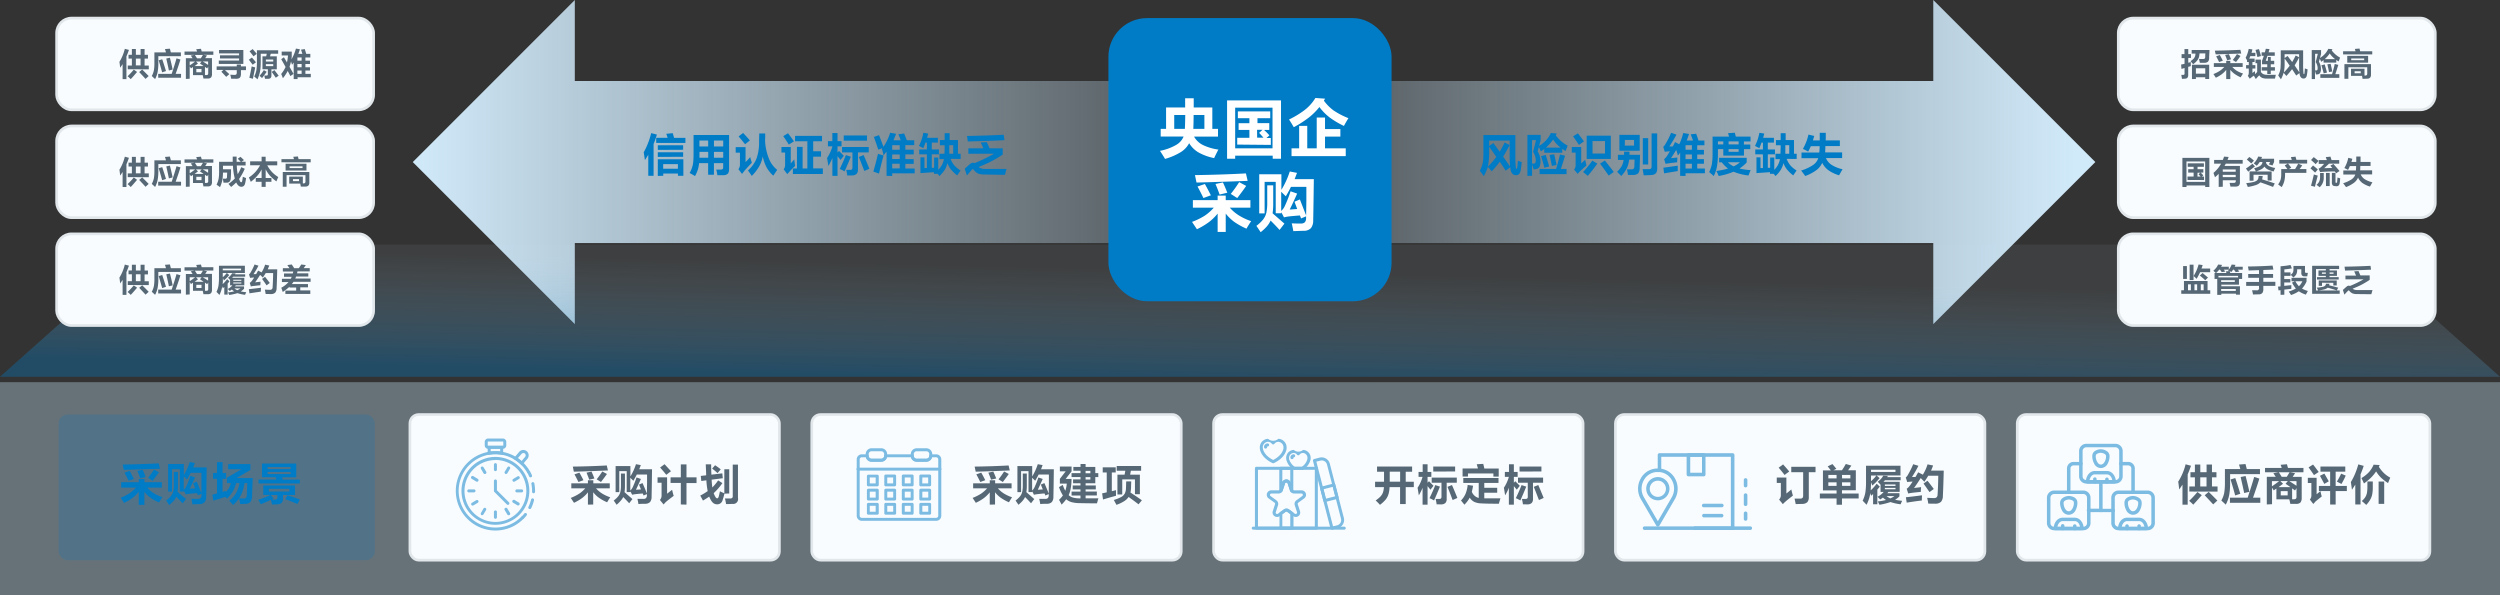 <svg xmlns="http://www.w3.org/2000/svg" xmlns:xlink="http://www.w3.org/1999/xlink" viewBox="0 0 927 220.71"><rect x="0" y="0" width="927" height="220.71" fill="#333333" stroke="none"/><defs><style>.cls-1{fill:#cae7f9;}.cls-1,.cls-6{opacity:0.35;}.cls-2,.cls-3,.cls-6{fill-rule:evenodd;}.cls-2{fill:url(#未命名的渐变_31);}.cls-3{fill:url(#未命名的渐变_32);}.cls-4,.cls-5{fill:#007bc6;}.cls-5{opacity:0.2;}.cls-6{fill:url(#未命名的渐变_19);}.cls-7{fill:#fff;}.cls-8{fill:#f8fcff;stroke:#e1e7ea;stroke-miterlimit:10;}.cls-9{fill:#566875;}.cls-10{fill:#7cbbe2;}</style><linearGradient id="未命名的渐变_31" x1="153.05" y1="60.09" x2="465" y2="60.09" gradientUnits="userSpaceOnUse"><stop offset="0" stop-color="#d1eafa"/><stop offset="0.94" stop-color="#cae7f9" stop-opacity="0.2"/></linearGradient><linearGradient id="未命名的渐变_32" x1="464.23" y1="60.09" x2="769.5" y2="60.09" gradientUnits="userSpaceOnUse"><stop offset="0.06" stop-color="#cae7f9" stop-opacity="0.2"/><stop offset="1" stop-color="#d1eafa"/></linearGradient><linearGradient id="未命名的渐变_19" x1="463.45" y1="141.96" x2="464.45" y2="95.07" gradientUnits="userSpaceOnUse"><stop offset="0" stop-color="#047bc3"/><stop offset="0.88" stop-color="#cae7f9" stop-opacity="0.2"/></linearGradient></defs><title>画板 33</title><g id="主banner"><rect class="cls-1" y="141.71" width="927" height="79"/><polygon class="cls-2" points="465 90.13 213.14 90.13 213.14 120.17 153.05 60.09 213.14 0 213.14 30.04 465 30.04 465 90.13"/><polygon class="cls-3" points="465 30.04 716.86 30.04 716.86 0 776.95 60.09 716.86 120.17 716.86 90.13 465 90.13 465 30.04"/><path class="cls-4" d="M240.38,65.18V57.37c-.26.45-.67,1.11-1.24,2-.13-.89-.28-1.85-.45-2.9a24.82,24.82,0,0,0,1.58-3.35,28.18,28.18,0,0,0,1.19-3.76l2.12.54a33.84,33.84,0,0,1-1.23,3.48V65.18ZM243.32,53v-1.9h4.24l-.5-1.49,2.4-.23q.06.24.21.75c.12.43.21.75.28,1h4.2V53Zm.59,12.23V59.05h9.48v6.13h-2v-.83h-5.45v.83Zm0-9.65V53.87h9.4v1.66Zm0,2.6V56.46h9.4v1.67Zm2,4.39h5.45V60.85h-5.45Z"/><path class="cls-4" d="M257.71,65.3c-.57-.37-1.22-.75-2-1.15a10.86,10.86,0,0,0,.9-2,9.53,9.53,0,0,0,.44-2.08,27.6,27.6,0,0,0,.12-2.9V50.07h13.17V62.61a2.7,2.7,0,0,1-.45,1.78,2.48,2.48,0,0,1-1.71.58c-.72,0-1.44,0-2.17,0-.1-.66-.23-1.36-.41-2.09h.19l1.37,0a1.28,1.28,0,0,0,.79-.19.91.91,0,0,0,.21-.68V60.48h-3.44v4.3h-2.14v-4.3h-3.36a11.3,11.3,0,0,1-.49,2.5A13.48,13.48,0,0,1,257.71,65.3Zm1.64-6.82h3.26V56.31h-3.24v.91C259.37,57.81,259.36,58.23,259.35,58.48Zm0-4.18h3.24V52.12h-3.24Zm5.38,0h3.44V52.12h-3.44Zm0,4.18h3.44V56.31h-3.44Z"/><path class="cls-4" d="M275.15,64.5l-1.36-1.79a2.08,2.08,0,0,0,.44-.75,2.85,2.85,0,0,0,.14-.91V56.62h-1.58V54.56h3.66v5.53c.15-.13.4-.38.74-.74s.72-.78,1-1.12a15.44,15.44,0,0,0,.61,2.09c-.68.72-1.51,1.62-2.49,2.69C275.68,63.8,275.29,64.3,275.15,64.5Zm1.12-11c-.82-1.07-1.61-2-2.39-2.91l1.67-1.3c1.07,1.15,1.91,2.08,2.51,2.78Zm2.46,11.71a23.55,23.55,0,0,0-1.39-2,11.87,11.87,0,0,0,3.13-4.3,17.76,17.76,0,0,0,1-5.86c0-1.67.06-2.86.06-3.56h2.21c0,.94,0,1.83-.05,2.67A20.28,20.28,0,0,0,285.19,59a10.06,10.06,0,0,0,3,4c-.24.34-.61.88-1.12,1.64-.16.23-.27.4-.34.51a12.55,12.55,0,0,1-2.43-3A14.09,14.09,0,0,1,282.85,58a12.65,12.65,0,0,1-1.39,3.78A17.72,17.72,0,0,1,278.73,65.26Z"/><path class="cls-4" d="M291.92,64.57l-1.34-1.8A2.53,2.53,0,0,0,291,62a3.43,3.43,0,0,0,.12-1V56.57h-1.36V54.5h3.45v6.08c.15-.16.45-.48.88-1l.43-.49c.11,1,.21,1.85.31,2.43A39.92,39.92,0,0,0,291.92,64.57Zm.57-10.95c-.3-.52-.85-1.36-1.64-2.53-.19-.27-.33-.48-.42-.62l1.77-1.06q1.47,1.94,2.19,3ZM294,64.52V62.46h1.51v-8h2.1v8h1.76V52.39h-4.56v-2h10v2h-3.28v3.7h2.91v2h-2.91v4.36h3.58v2.06Z"/><path class="cls-4" d="M308.65,65.21V58.58a22.09,22.09,0,0,1-1.5,3c0-.11,0-.28-.07-.52-.17-1.17-.31-2-.41-2.48a15,15,0,0,0,2-4.31H307V52.34h1.63v-3h1.92v3h1.49v1.93h-1.49v2.3l.55-.61c.83.84,1.43,1.45,1.79,1.83l-1.2,1.51-1.14-1.4v7.31Zm4.52-1.66a13.7,13.7,0,0,0-1.8-.89q1.32-2.69,2.28-5.16l1.84.6C314.84,59.74,314.06,61.56,313.17,63.55Zm1,1.53c-.05-.4-.17-1.09-.37-2.09.35,0,.83,0,1.42,0a.88.88,0,0,0,.68-.2,1,1,0,0,0,.19-.69V56.52h-3.86v-2h9.9v2h-4v6.37a2.21,2.21,0,0,1-.49,1.56,2.32,2.32,0,0,1-1.6.6h-.12Zm-1.31-12.91V50.24h8.61v1.93Zm7.62,11.24c0-.13-.11-.32-.21-.58-.79-2.08-1.4-3.63-1.82-4.63l1.78-.71q.87,2,2.13,5.09Z"/><path class="cls-4" d="M325.92,64.37l-2.08-.75c.59-2,1.17-4.2,1.72-6.58l.36.11c.73.23,1.3.4,1.71.5Q326.76,60.83,325.92,64.37Zm2.82.83v-9l-.19.25c-.41.51-.73.89-.95,1.15-.14-.74-.34-1.54-.59-2.41l.21-.25-1.56.55q-.74-2.31-1.64-4.71l1.92-.66c.56,1.4,1.11,2.84,1.64,4.31a18.57,18.57,0,0,0,2.48-5.22l2.23.41c-.31.8-.64,1.6-1,2.4H334c-.14-.37-.36-1-.69-1.76-.09-.21-.15-.37-.19-.47l2.13-.3c.4,1,.72,1.81,1,2.53H339v1.79H335.7v1.68h3.11v1.76H335.7V59h3.11v1.76H335.7v1.72h3.46v1.78h-8.33v1Zm2.09-9.69h2.79V53.83h-2.79Zm0,3.45h2.79V57.27h-2.79Zm0,3.48h2.79V60.72h-2.79Z"/><path class="cls-4" d="M348.35,65.28l-.67-.83H346.3v-.61l-5,.34V58.33h1.49v4l.9,0V57.22h-2.84V55.43h2.84V52.87h-.52c-.26.75-.53,1.45-.81,2.08-.66-.36-1.19-.64-1.61-.83a19.31,19.31,0,0,0,1-2.39c.23-.73.44-1.57.64-2.5l1.79.3c0,.14-.1.37-.17.66s-.18.71-.24.91h4v1.77h-2.27v2.56h2.65v1.79h-2.65v5l.87,0v-3.8h1.53v4.56a8.08,8.08,0,0,0,1.4-1.89,7.67,7.67,0,0,0,.7-2.09h-1.65V57h1.85c.05-.94.08-2,.08-3.14h-1.76V51.94h1.76V50.78c0-.6,0-1.06,0-1.39h1.84c0,1.19,0,2,0,2.55h3.09V57h1v1.92H352.5a7.6,7.6,0,0,0,1.37,2.41,9.84,9.84,0,0,0,2.31,1.89c-.19.26-.5.7-.92,1.33l-.33.49a14.52,14.52,0,0,1-2.27-2.14,8.32,8.32,0,0,1-1.35-2.42,9,9,0,0,1-1,2.49A11.68,11.68,0,0,1,348.35,65.28ZM352,57h1.45V53.85H352C352,55.22,352,56.27,352,57Z"/><path class="cls-4" d="M358.53,65.11l-.82-2.53.08-.08c.93-.85,1.6-1.44,2-1.77a1.68,1.68,0,0,1,1-.41,1,1,0,0,1,.55.18A59.12,59.12,0,0,0,368.6,57h-9.53V55h5.58c-.13-.29-.33-.74-.62-1.35-.17-.35-.3-.63-.38-.81l2.27-.15.39.87.62,1.44h4.87v2.32A43.58,43.58,0,0,1,367,60.12c-1.1.53-2.48,1.14-4.15,1.81a3.39,3.39,0,0,0,1.09.55,5,5,0,0,0,1.35.16c3.21,0,5.86,0,7.94,0-.14.46-.31,1.06-.5,1.81,0,.17-.08.29-.1.38L365,64.7h-.11a6.2,6.2,0,0,1-2.23-.35A4.58,4.58,0,0,1,361,62.89a.33.33,0,0,0-.55,0A26.92,26.92,0,0,0,358.53,65.11Zm.31-12.65a16,16,0,0,0-.23-1.75l-.05-.3q7.8-.13,13.61-.44l.29,2C369.58,52.14,365.05,52.3,358.84,52.46Z"/><rect class="cls-5" x="21.73" y="153.71" width="117.27" height="54" rx="3.27"/><path class="cls-4" d="M550.17,65.33c-.5-.75-1-1.43-1.45-2a14,14,0,0,0,.83-2,9.36,9.36,0,0,0,.4-2c.07-.7.1-1.65.1-2.85V50.09H561.9v7a44.16,44.16,0,0,0,.18,5.07c0,.28.14.42.27.41s.21-.16.25-.44c.11-1,.18-1.83.22-2.54l.2.08c.56.22,1,.36,1.23.45-.1,1.12-.23,2.11-.37,3-.21,1.23-.8,1.85-1.75,1.85a1.76,1.76,0,0,1-1.32-.54,2.91,2.91,0,0,1-.7-1.52L560,62l-1.69,1.3c-.49-.78-1.22-1.89-2.18-3.35a39.15,39.15,0,0,1-3,3.58c-.32-.41-.81-1-1.44-1.66A17,17,0,0,1,550.17,65.33Zm1.48-3.49a31.75,31.75,0,0,0,3.19-3.67q-1-1.43-2.67-3.8v2.2A22.54,22.54,0,0,1,551.65,61.84Zm8.3,0a44.23,44.23,0,0,1-.17-4.76V52.14h-7.61v2l1.56-1.12,2.36,3.24a37.09,37.09,0,0,0,1.82-3.44l1.85.95a45.16,45.16,0,0,1-2.39,4.3C558.22,59.29,559.08,60.52,560,61.81Z"/><path class="cls-4" d="M566.36,65.21V50h4.91v2l-.57,2.13a12.53,12.53,0,0,0,2.65-2.19,10.78,10.78,0,0,0,1.71-2.62l2.19.19-.37.68a13.46,13.46,0,0,0,2,2.17,12.45,12.45,0,0,0,2.41,1.65q-.43,1.07-.75,2c-.5-.29-.92-.56-1.26-.79v1.42h-6.67V55.25l-.11.08c-.49.37-.86.65-1.14.83q-.45-1.11-.75-1.68l-.46,1.65a6.8,6.8,0,0,1,1.06,3.74,4.21,4.21,0,0,1-.37,2,1.73,1.73,0,0,1-1.33.84,5.74,5.74,0,0,1-.87.08q-.23-.9-.54-1.86v4.25Zm2.4-4.56a.56.56,0,0,0,.53-.27,2.12,2.12,0,0,0,.18-1,6.15,6.15,0,0,0-1-3.06l1.09-4.37h-1.48v8.71Zm2.12,3.92V62.64H577q.86-2.8,1.44-5.37l1.89.47c0,.11-.09.27-.16.49-.62,2-1.09,3.44-1.4,4.41h2.1v1.93Zm1.77-2.36c-.39-1.54-.8-3-1.22-4.31l1.76-.46q.31,1.14,1,3.42c.1.38.18.66.24.85Zm.57-7.48h5.43a12.94,12.94,0,0,1-2.77-3A15.23,15.23,0,0,1,573.22,54.73Zm2.21,6.8q-.34-1.87-.87-4.08l1.73-.26c.38,1.59.66,2.93.86,4Z"/><path class="cls-4" d="M585,64.48l-1.33-1.64a2.42,2.42,0,0,0,.44-.75,2.86,2.86,0,0,0,.13-.93V56.59h-1.43V54.51h3.5V60.6l1.47-1.34.48,2.1-.11.1c-1.06.94-1.8,1.62-2.22,2l0,0A11.2,11.2,0,0,0,585,64.48Zm.47-10.75c-.48-.74-1.2-1.8-2.17-3.17l1.78-1.13c.77,1,1.52,2,2.26,3Zm3.29,11.47L587,63.77a32.64,32.64,0,0,0,3.44-4.22l1.84,1.13Q590.46,63.23,588.77,65.2Zm-.42-6.27V50.31h8.94v8.62Zm2.17-2h4.62V52.31h-4.62Zm6,8.18q-1.79-2.58-3.21-4.42l1.77-1.18q1.82,2.22,3.3,4.25Z"/><path class="cls-4" d="M601.16,65.26c-.5-.52-1-1-1.55-1.56a10.1,10.1,0,0,0,1.71-2.1,6.77,6.77,0,0,0,.71-2.3h-2.1V57.4h2.28l0-1.16h2l0,1.16h3.92l-.15,5a3,3,0,0,1-.54,1.87,2.66,2.66,0,0,1-1.81.6l-1.1,0c-.4,0-.7,0-.9,0,0,0,0-.13,0-.23-.15-.83-.26-1.45-.34-1.85.66,0,1.2,0,1.61,0a1.21,1.21,0,0,0,.86-.24,1.43,1.43,0,0,0,.27-.92q0-.57.06-2c0-.2,0-.35,0-.45h-2a10.27,10.27,0,0,1-.84,3.14A11.89,11.89,0,0,1,601.16,65.26Zm-.69-9.37V50H608v5.9Zm2-1.91h3.43V51.89H602.5Zm7,11c-.09-.67-.22-1.43-.39-2.26.77,0,1.52,0,2.24,0a1.22,1.22,0,0,0,.87-.22,1.25,1.25,0,0,0,.22-.88V49.46h2.08V62.41a2.84,2.84,0,0,1-.47,1.82,2.46,2.46,0,0,1-1.79.67C611.53,64.94,610.61,65,609.46,65Zm-.32-4V51.22h2V61Z"/><path class="cls-4" d="M623,65.21V56.56c-.12.19-.33.48-.6.85-.11.13-.18.24-.24.31a22,22,0,0,0-.62-2.14c-.51.85-1.15,1.88-1.93,3.07L622,58.4c-.07.75-.1,1.34-.1,1.78q-2.92.3-4.32.57L617.06,59a4.87,4.87,0,0,0,1.06-1.16c.24-.37.6-1,1.09-1.75a19.3,19.3,0,0,0-1.92.2l-.55-1.86a3.72,3.72,0,0,0,.79-1,28.85,28.85,0,0,0,2.12-4.19l2,.68q-1.47,2.61-2.64,4.39l1.12,0h.14c.2-.36.48-.9.85-1.63l1.55.81a21.43,21.43,0,0,0,1.46-4.17l2.16.36c-.26.8-.54,1.61-.85,2.42h2.32c-.1-.3-.26-.76-.5-1.39-.15-.39-.25-.69-.33-.9l2-.24.09.24c.36,1,.62,1.78.78,2.29H632v1.77h-2.67v1.7h2.49v1.74h-2.49V59h2.49v1.72h-2.49v1.76h2.84v1.76H625v1Zm-5.95-.93-.28-2.1q2.75-.36,5.35-.75c0,.65-.06,1.33,0,2C620.33,63.72,618.65,64,617.07,64.28ZM625,55.53h2.35v-1.7H625ZM625,59h2.35V57.27H625Zm0,3.48h2.35V60.72H625Z"/><path class="cls-4" d="M635.47,65.28l-1.71-1.48a13,13,0,0,0,1-2.9,26.67,26.67,0,0,0,.26-4.24v-6h6.11l-.38-1.28,2.52-.16.38,1.44h5.45v1.8h-2.46v1.13H649V55.3h-2.34v2.4H639V55.3h-2v1.54a27.89,27.89,0,0,1-.35,4.88A14.37,14.37,0,0,1,635.47,65.28Zm1.83,0-.15-.34a17,17,0,0,0-.72-1.55,26.83,26.83,0,0,0,4.32-.89,11.71,11.71,0,0,1-2.3-2.31h-1V58.52h10.22v1.73A15.55,15.55,0,0,1,645,62.49a26.56,26.56,0,0,0,4.15.6c-.16.34-.38.87-.67,1.6-.06.17-.1.29-.14.38a20.29,20.29,0,0,1-5.54-1.4A25,25,0,0,1,637.3,65.26ZM637,53.55h2V52.42h-2Zm5.83,8.13a8.78,8.78,0,0,0,2.32-1.51h-4.45A7.38,7.38,0,0,0,642.81,61.68Zm-1.87-8.13h3.72V52.42h-3.72Zm0,2.74h3.72v-1h-3.72Z"/><path class="cls-4" d="M658.35,65.28l-.67-.83H656.3v-.61l-5,.34V58.33h1.49v4l.9,0V57.22h-2.84V55.43h2.84V52.87h-.52c-.26.75-.53,1.45-.81,2.08-.66-.36-1.19-.64-1.61-.83a19.31,19.31,0,0,0,1-2.39c.23-.73.44-1.57.64-2.5l1.79.3c0,.14-.1.37-.17.66s-.18.71-.24.91h4v1.77h-2.27v2.56h2.65v1.79h-2.65v5l.87,0v-3.8h1.53v4.56a8.08,8.08,0,0,0,1.4-1.89,7.35,7.35,0,0,0,.7-2.09h-1.64V57h1.84c0-.94.08-2,.08-3.14h-1.76V51.94h1.76V50.78c0-.6,0-1.06,0-1.39h1.84c0,1.19,0,2,0,2.55h3.09V57h1v1.92H662.5a7.8,7.8,0,0,0,1.37,2.41,9.84,9.84,0,0,0,2.31,1.89c-.19.26-.5.7-.92,1.33l-.33.49a14.52,14.52,0,0,1-2.27-2.14,8.32,8.32,0,0,1-1.35-2.42,9,9,0,0,1-1,2.49A11.68,11.68,0,0,1,658.35,65.28ZM662,57h1.45V53.85H662C662,55.22,662,56.27,662,57Z"/><path class="cls-4" d="M669.38,65.26l-.38-.51c-.5-.68-.88-1.18-1.14-1.51a16.66,16.66,0,0,0,4.45-2.07,5,5,0,0,0,1.9-2.5H668V56.56h6.6c.06-.74.11-1.52.14-2.34h-3.3c-.3.72-.63,1.4-1,2a15.2,15.2,0,0,0-1.93-1,20.9,20.9,0,0,0,1.23-2.55,19.28,19.28,0,0,0,.83-2.77l2.14.51c-.19.68-.36,1.23-.49,1.65h2.54c0-1.27,0-2.21,0-2.81H677c0,.22,0,.59,0,1.11,0,.74,0,1.31-.06,1.7h5.28v2.1h-5.36l-.09,2.34h6.29v2.11h-6a5.58,5.58,0,0,0,2.08,2.51,12.92,12.92,0,0,0,4.08,1.64c-.14.23-.36.6-.65,1.12l-.65,1.13A14.29,14.29,0,0,1,678,63.15a7.66,7.66,0,0,1-2.32-2.78,6.82,6.82,0,0,1-2.14,2.7A16.51,16.51,0,0,1,669.38,65.26Z"/><polygon class="cls-6" points="927 139.71 0 139.71 55 90.71 872 90.71 927 139.71"/><rect class="cls-4" x="411" y="6.71" width="105" height="105" rx="14.33"/><path class="cls-7" d="M432,58.93c-.54-.92-1.17-1.92-1.88-3a19.26,19.26,0,0,0,6.06-2.23,6.37,6.37,0,0,0,2.7-3.07h-8.5V47.78h2V39.86h7.07V36.43h3.18c0,1.53,0,2.67,0,3.43h6.9v7.92h2.11v2.87h-8.89a7.73,7.73,0,0,0,3.37,3.16,19,19,0,0,0,5.66,1.65c-.41.75-.94,1.8-1.58,3.16a19.58,19.58,0,0,1-5.76-2.08,9.81,9.81,0,0,1-3.5-3.45,8.61,8.61,0,0,1-3.18,3.36A23.85,23.85,0,0,1,432,58.93Zm3.41-11.15h3.94c.06-1,.11-2.7.14-5.13H435.4Zm7.08,0h4.1V42.65h-4C442.59,44.67,442.55,46.38,442.48,47.78Z"/><path class="cls-7" d="M455,58.86V37.22h20V58.86h-3.08V57.73H458v1.13ZM458,55h13.85V39.93H458Zm.76-1.39V51.1h4.52V48.18h-4V45.67h4V43.84H459V41.31h12v2.53h-4.73v1.83h4.38v2.51h-1.95c.67.6,1.34,1.25,2,2l-1.11,1h1.63v2.55Zm7.39-2.55h2.36c-.36-.44-.87-1-1.54-1.71l-.08-.08,1.23-1.13h-2Z"/><path class="cls-7" d="M479.72,47.17c-.51-.92-1.09-1.87-1.75-2.86a32.63,32.63,0,0,0,6.16-3.8,16.55,16.55,0,0,0,3.62-4.18l3.59.26-.44.73A16.16,16.16,0,0,0,494.56,41,28.46,28.46,0,0,0,500,43.82c-.53.83-1.09,1.79-1.67,2.88a32.11,32.11,0,0,1-5.4-3.22,19.66,19.66,0,0,1-3.7-3.8,22.68,22.68,0,0,1-3.82,3.83A39.36,39.36,0,0,1,479.72,47.17ZM478.9,57.9V55h2.83V46.68h3V55h3.51V43.59h3.08v4.26h5.69v2.8h-5.69V55H499V57.9Z"/><path class="cls-7" d="M451.5,86V79.19a18.42,18.42,0,0,1-3.25,3.18A27,27,0,0,1,443.82,85L442,82.28A26.19,26.19,0,0,0,446.68,80a17.39,17.39,0,0,0,3.4-3h-7.76V74.21h9.18V72.52h3v1.69h9.15V77H456a15.55,15.55,0,0,0,3.42,2.9A21.42,21.42,0,0,0,463.93,82c-.5.73-1.09,1.66-1.74,2.79a26.87,26.87,0,0,1-4.46-2.47,16,16,0,0,1-3.23-3.13V86Zm-7.83-18.32q-.1-.45-.3-1.41c-.12-.59-.21-1-.28-1.34q10.13-.15,18.9-.63l.64,2.77Q451.13,67.5,443.67,67.69Zm2.55,5.75q-.78-1.69-2.18-4.27l2.73-.94q1.05,1.88,2.22,4.2Zm6-1.29c-.28-.87-.79-2.18-1.51-3.92l2.75-.58c.53,1.13,1.08,2.4,1.63,3.82Zm6.53,1.29-2.38-1.53a48.1,48.1,0,0,0,3.11-4.36l2.61,1.39Q460.85,70.74,458.77,73.44Z"/><path class="cls-7" d="M467.45,86.1c-.22-.34-.55-.84-1-1.5-.26-.38-.46-.67-.58-.86a13.4,13.4,0,0,0,2.49-2.35,6.56,6.56,0,0,0,1.22-2.55,17.16,17.16,0,0,0,.31-3.62v-6.5h2.22v6.71a25.27,25.27,0,0,1-.23,3.67l2.38,2.07,2,1.75-1.8,2.34c-1-1.12-2.11-2.27-3.32-3.47A8.89,8.89,0,0,1,469.71,84,18.47,18.47,0,0,1,467.45,86.1Zm12.11-.37c0-.09,0-.21-.06-.38-.21-1.14-.39-2-.52-2.53,1.55.06,2.66.09,3.33.07a2.07,2.07,0,0,0,1.55-.5,2.44,2.44,0,0,0,.44-1.61v-.56l-1.87.77-.41-1.1c-1,.07-2.39.18-4,.35a15.91,15.91,0,0,0-1.92.36l-1-1.93v.4h-2.06V67.44h-4.12V79.12h-2V64.63h8.22v5.76a31,31,0,0,0,3.11-6.81l2.68.52c-.4,1.06-.69,1.83-.88,2.32h7.12c-.1,7.64-.17,12.73-.24,15.25a4.49,4.49,0,0,1-.83,2.91,3.55,3.55,0,0,1-2.65,1c-.73,0-1.94.08-3.62.11Zm4.76-5.81c0-1,.05-2.82.08-5.63,0-2.32,0-4,0-5h-5.72c-.48,1-1.11,2.18-1.9,3.5l-1.71-1.69v7.11a5.38,5.38,0,0,0,1.26-1.65,45.77,45.77,0,0,0,2.21-5.63l2.44.85q-1.53,3.45-2.75,5.92l2.77-.2L480,74.8l2-.85C482.91,76.34,483.72,78.33,484.32,79.92Z"/><rect class="cls-8" x="21" y="6.71" width="117.54" height="34" rx="5.54"/><path class="cls-9" d="M45.46,29.34V23.77c-.26.41-.56.86-.9,1.34-.11-1-.2-1.68-.28-2.17a16.27,16.27,0,0,0,2-4.84l1.53.41c-.32.92-.63,1.73-.93,2.41v8.42Zm3,0a9.92,9.92,0,0,0-1.15-1.07,24.66,24.66,0,0,0,2.3-2.46l1.22.87C49.75,27.94,49,28.83,48.44,29.37Zm-1.09-3.66V24.29H48.9V21.74H47.66V20.31H48.9V18.16h1.48v2.15h1.75V18.16h1.48v2.15h1.25v1.43H53.61v2.55h1.56v1.42Zm3-1.42h1.75V21.74H50.38Zm3.6,5c-.49-.55-1.28-1.39-2.36-2.54l1.11-.94c.88.85,1.68,1.66,2.41,2.42Z"/><path class="cls-9" d="M57.5,29.33c-.13-.14-.38-.37-.75-.71l-.48-.44a6.84,6.84,0,0,0,.79-2.09,15.53,15.53,0,0,0,.19-2.85v-3.8h4.29c-.11-.41-.23-.83-.37-1.25L63,18.05l.35,1.39h3.72v1.4H58.71v2.43a18,18,0,0,1-.25,3.38A9.08,9.08,0,0,1,57.5,29.33Zm1.16-.51V27.39h5q1.17-3.5,1.79-5.76l1.45.45q-.75,2.48-1.77,5.31h2v1.43Zm1.46-2c-.39-1.46-.82-2.94-1.28-4.45l1.31-.4c.42,1.23.89,2.69,1.4,4.38Zm2.5-.68c-.14-.74-.41-2-.8-3.71-.08-.32-.13-.56-.17-.72L63,21.39c.39,1.53.74,3,1,4.4Z"/><path class="cls-9" d="M68.92,29.27V21.59h2.49l-.66-1,1.42-.25H68.42V19.11h4.64c0-.06,0-.14-.08-.26-.1-.27-.17-.48-.22-.6l1.75-.16c.08.26.18.6.29,1h4.31v1.22H75.33l1.43.25-.68,1H78.6V27.4a2,2,0,0,1-.32,1.3,1.58,1.58,0,0,1-1.22.42l-1.63,0a10.91,10.91,0,0,0-.27-1.27h-3.6v-3l-.76.51a4.82,4.82,0,0,0-.31-.52l-.15-.23v4.59Zm1.42-5c.85-.57,1.52-1.06,2-1.45h-2Zm1.83.22h3.32c-.4-.29-.85-.6-1.35-.94l.63-.73H72.68l.73.73-.43.33Zm.89-2.87h1.41q.27-.42.78-1.26h-3c.15.22.37.55.64,1Zm-.26,5.17h1.92V25.57H72.8Zm4.37-2.68V22.79h-2Q76,23.27,77.17,24.08ZM76,27.83h.52a.84.84,0,0,0,.55-.16.77.77,0,0,0,.14-.52V24.73l-.4.65L76,24.79Z"/><path class="cls-9" d="M85.72,29.2c-.11-.58-.22-1.08-.33-1.49.59,0,1.09.06,1.49.06a1.06,1.06,0,0,0,.73-.18,1.14,1.14,0,0,0,.18-.75V26H83.41l1.38,1.27.24.23-1.17,1L83.42,28c-.67-.71-1.12-1.18-1.34-1.39l.77-.69H80.33V24.61h7.46v-.68h1.55v.68h1.87V26H89.34v1.25a3.33,3.33,0,0,1-.15,1.14,1.09,1.09,0,0,1-.52.61,2.45,2.45,0,0,1-1,.21Q86.77,29.2,85.72,29.2Zm-4.59-5.5V22.45h7.52v-.77H81.57V20.52h7.08v-.73H81.23V18.54h9V23.7Z"/><path class="cls-9" d="M93.69,24q-.75-1-1.41-1.86l1.12-.8c.59.65,1.09,1.24,1.51,1.76Zm.08,5.21-1.31-.38c.3-1.32.59-2.72.86-4.21l.44.13.87.25c-.09.49-.25,1.27-.47,2.32ZM94,20.89c-.29-.38-.75-1-1.39-1.77L92.55,19l1.14-.8c.51.56,1,1.14,1.51,1.76Zm1.48,8.52-.78-.69-.43-.37a8.38,8.38,0,0,0,.8-2.33,20.55,20.55,0,0,0,.2-3.26V18.63h7.87v1.3H100.4l-.28.95h2.52v4.83h-2v2.23a1.41,1.41,0,0,1-.26.93,1.14,1.14,0,0,1-.85.34l-1.28,0A11.82,11.82,0,0,0,98,28h.87a.43.43,0,0,0,.34-.12.59.59,0,0,0,.11-.39v-1.8h-2V20.88H98.7l.21-.95H96.68v2.76q0,1.64-.09,2.64a12.23,12.23,0,0,1-.36,2A17.11,17.11,0,0,1,95.49,29.41Zm1.68-.47c-.32-.3-.63-.57-.93-.83A13.9,13.9,0,0,0,97.83,26l1.06.62C98.41,27.31,97.83,28.1,97.17,28.94Zm1.42-6.12h2.74v-.75H98.59Zm0,1.7h2.74v-.75H98.59Zm3.67,4.3c-.57-.85-1.07-1.57-1.51-2.17l1-.65q.75.93,1.59,2.07Z"/><path class="cls-9" d="M108.9,29.33V23.17c-.18.27-.39.55-.62.86-.06-.24-.16-.58-.29-1a2.19,2.19,0,0,1-.08-.27,15.94,15.94,0,0,1-.56,2l1.07,1.89.41.75-1.15.81-1-1.9a15.66,15.66,0,0,1-1.78,2.7,17,17,0,0,0-.64-1.58,11.57,11.57,0,0,0,1.63-2.6c-.28-.52-.7-1.27-1.27-2.27-.15-.28-.27-.48-.34-.62l1-.7,1.13,1.9a16.89,16.89,0,0,0,.38-2.58h-2.34V19.14h3.73v1.47c0,.09,0,.22,0,.4q-.07.7-.12,1a15.21,15.21,0,0,0,1.67-4l1.48.26c-.2.63-.4,1.2-.6,1.7h1.52c-.06-.17-.15-.44-.27-.82s-.2-.58-.25-.74l1.4-.21q.36,1.15.54,1.77h1.52V21.3h-1.83v1.19h1.7v1.23h-1.7v1.22h1.7v1.22h-1.7V27.4h2v1.24h-4.9v.69Zm1.37-6.84h1.57V21.3h-1.57Zm0,2.45h1.57V23.72h-1.57Zm0,2.46h1.57V26.16h-1.57Z"/><rect class="cls-8" x="21" y="46.71" width="117.54" height="34" rx="5.54"/><path class="cls-9" d="M45.46,69.34V63.77c-.26.41-.56.86-.9,1.34-.11-1-.2-1.68-.28-2.17a16.27,16.27,0,0,0,2-4.84l1.53.41c-.32.92-.63,1.73-.93,2.41v8.42Zm3,0a9.92,9.92,0,0,0-1.15-1.07,24.66,24.66,0,0,0,2.3-2.46l1.22.87C49.75,67.94,49,68.83,48.44,69.37Zm-1.09-3.66V64.29H48.9V61.74H47.66V60.31H48.9V58.16h1.48v2.15h1.75V58.16h1.48v2.15h1.25v1.43H53.61v2.55h1.56v1.42Zm3-1.42h1.75V61.74H50.38Zm3.6,5c-.49-.55-1.28-1.39-2.36-2.54l1.11-.94c.88.85,1.68,1.66,2.41,2.42Z"/><path class="cls-9" d="M57.5,69.33c-.13-.14-.38-.37-.75-.71l-.48-.44a6.84,6.84,0,0,0,.79-2.09,15.53,15.53,0,0,0,.19-2.85v-3.8h4.29c-.11-.41-.23-.83-.37-1.25L63,58.05l.35,1.39h3.72v1.4H58.71v2.43a18,18,0,0,1-.25,3.38A9.08,9.08,0,0,1,57.5,69.33Zm1.16-.51V67.39h5q1.17-3.49,1.79-5.76l1.45.45q-.75,2.47-1.77,5.31h2v1.43Zm1.46-2c-.39-1.46-.82-2.94-1.28-4.45l1.31-.4c.42,1.23.89,2.69,1.4,4.38Zm2.5-.68c-.14-.74-.41-2-.8-3.71-.08-.32-.13-.56-.17-.72L63,61.39c.39,1.53.74,3,1,4.4Z"/><path class="cls-9" d="M68.92,69.27V61.59h2.49l-.66-1,1.42-.25H68.42V59.11h4.64c0-.06,0-.14-.08-.26-.1-.27-.17-.48-.22-.6l1.75-.16c.08.26.18.6.29,1h4.31v1.22H75.33l1.43.25-.68,1H78.6V67.4a2,2,0,0,1-.32,1.3,1.58,1.58,0,0,1-1.22.42l-1.63,0a10.91,10.91,0,0,0-.27-1.27h-3.6v-3l-.76.51a4.82,4.82,0,0,0-.31-.52l-.15-.23v4.59Zm1.42-5c.85-.57,1.52-1.06,2-1.45h-2Zm1.83.22h3.32c-.4-.29-.85-.6-1.35-.94l.63-.73H72.68l.73.73-.43.33Zm.89-2.87h1.41q.27-.42.78-1.26h-3c.15.22.37.55.64,1Zm-.26,5.17h1.92V65.57H72.8Zm4.37-2.68V62.79h-2Q76,63.27,77.17,64.08ZM76,67.83h.52a.84.84,0,0,0,.55-.16.77.77,0,0,0,.14-.52V64.73l-.4.65L76,64.79Z"/><path class="cls-9" d="M81.58,69.39c-.51-.38-.94-.68-1.28-.9a9.36,9.36,0,0,0,.75-2.17,14.34,14.34,0,0,0,.19-2.65V60h5.05c0-.64,0-1.28,0-1.94h1.45c0,.65,0,1.29,0,1.94h1.54c-.26-.29-.63-.67-1.12-1.14l1-.71c.31.26.74.66,1.3,1.2v0l-.92.63h1.53v1.38H87.8a21.16,21.16,0,0,0,.34,3.24A16.62,16.62,0,0,0,89.45,62l1.31.57a20.16,20.16,0,0,1-2.12,3.81l.18.37c.18.55.38.82.61.82s.28-.13.36-.4.17-1,.25-1.63q.55.25,1.2.48a15.83,15.83,0,0,1-.38,2.08,1.64,1.64,0,0,1-.5.87,1.35,1.35,0,0,1-.86.29,1.67,1.67,0,0,1-1-.36,3.43,3.43,0,0,1-.91-1.25,18.19,18.19,0,0,1-1.9,1.68c-.15-.2-.41-.5-.77-.9l-.2-.24a15.79,15.79,0,0,0,2.34-2,20.71,20.71,0,0,1-.67-4.74H82.68v1.32h3c0,.89,0,1.93-.1,3.15a2.16,2.16,0,0,1-.41,1.38,1.46,1.46,0,0,1-1.11.44c-.44,0-.84,0-1.21,0,0-.42-.13-.92-.23-1.49.37,0,.67,0,.91,0a.67.67,0,0,0,.48-.13.72.72,0,0,0,.16-.51c0-.61.06-1.14.06-1.6H82.68a16.43,16.43,0,0,1-.25,2.81A11.88,11.88,0,0,1,81.58,69.39Z"/><path class="cls-9" d="M97,69.28V67.4H94.84V66H97V62.83a11.68,11.68,0,0,1-1.63,2.39A17.15,17.15,0,0,1,93,67.43c-.15-.38-.39-.93-.71-1.63a12.44,12.44,0,0,0,2.37-2,12.84,12.84,0,0,0,1.77-2.51H92.75V59.83H97V58.12h1.5v1.71h4.3v1.48H99.1a12.42,12.42,0,0,0,1.78,2.5,11.32,11.32,0,0,0,2.31,1.84c-.3.63-.53,1.17-.7,1.62a16.42,16.42,0,0,1-2.39-2.12,11.6,11.6,0,0,1-1.59-2.36V66h2.14v1.4H98.51v1.88Z"/><path class="cls-9" d="M104.36,60.18V59H109l-.26-.86,1.73-.13.24,1h4.49v1.18Zm.49,9.05V63.78h9.85v3.9a1.61,1.61,0,0,1-.31,1.09,1.47,1.47,0,0,1-1.08.41c-.41,0-1,0-1.77,0,0-.07,0-.17-.05-.29-.07-.36-.12-.63-.17-.82h-4.08V65.49h5.05V68h.2a.8.8,0,0,0,.6-.17.74.74,0,0,0,.17-.55V64.94h-7v4.29Zm1.05-6V60.72h7.74v2.51Zm1.47-.92h4.81v-.63h-4.81Zm1.26,4.85h2.26v-.74h-2.26Z"/><rect class="cls-8" x="21" y="86.71" width="117.54" height="34" rx="5.54"/><path class="cls-9" d="M45.46,109.34v-5.57c-.26.41-.56.86-.9,1.34-.11-1-.2-1.68-.28-2.17a16.27,16.27,0,0,0,2-4.84l1.53.41c-.32.92-.63,1.73-.93,2.41v8.42Zm3,0a9.92,9.92,0,0,0-1.15-1.07,24.66,24.66,0,0,0,2.3-2.46l1.22.87C49.75,107.94,49,108.83,48.44,109.37Zm-1.09-3.66v-1.42H48.9v-2.55H47.66v-1.43H48.9V98.16h1.48v2.15h1.75V98.16h1.48v2.15h1.25v1.43H53.61v2.55h1.56v1.42Zm3-1.42h1.75v-2.55H50.38Zm3.6,5c-.49-.55-1.28-1.39-2.36-2.54l1.11-.94c.88.85,1.68,1.66,2.41,2.42Z"/><path class="cls-9" d="M57.5,109.33c-.13-.14-.38-.37-.75-.71l-.48-.44a6.84,6.84,0,0,0,.79-2.09,15.53,15.53,0,0,0,.19-2.85v-3.8h4.29c-.11-.41-.23-.83-.37-1.25L63,98.05l.35,1.39h3.72v1.4H58.71v2.43a18,18,0,0,1-.25,3.38A9.08,9.08,0,0,1,57.5,109.33Zm1.16-.51v-1.43h5q1.17-3.49,1.79-5.76l1.45.45q-.75,2.48-1.77,5.31h2v1.43Zm1.46-2c-.39-1.46-.82-2.94-1.28-4.45l1.31-.4c.42,1.23.89,2.69,1.4,4.38Zm2.5-.68c-.14-.74-.41-2-.8-3.71-.08-.32-.13-.56-.17-.72l1.37-.28c.39,1.53.74,3,1,4.4Z"/><path class="cls-9" d="M68.92,109.27v-7.68h2.49l-.66-1,1.42-.25H68.42V99.11h4.64c0-.06,0-.14-.08-.26s-.17-.48-.22-.6l1.75-.16c.08.26.18.6.29,1h4.31v1.22H75.33l1.43.25-.68,1H78.6v5.81a2,2,0,0,1-.32,1.3,1.58,1.58,0,0,1-1.22.42l-1.63,0a10.91,10.91,0,0,0-.27-1.27h-3.6v-3l-.76.51a4.82,4.82,0,0,0-.31-.52l-.15-.23v4.59Zm1.42-5c.85-.57,1.52-1.06,2-1.45h-2Zm1.83.22h3.32c-.4-.29-.85-.6-1.35-.94l.63-.73H72.68l.73.73-.43.33Zm.89-2.87h1.41q.27-.42.78-1.26h-3c.15.22.37.55.64,1Zm-.26,5.17h1.92v-1.19H72.8Zm4.37-2.68v-1.29h-2Q76,103.27,77.17,104.08ZM76,107.83h.52a.84.84,0,0,0,.55-.16.77.77,0,0,0,.14-.52v-2.42l-.4.65-.81-.59Z"/><path class="cls-9" d="M81.37,109.37c-.25-.28-.62-.66-1.1-1.14A8.79,8.79,0,0,0,81,106a21.16,21.16,0,0,0,.19-3.23V98.53H90.8v2.69H84.12L85,102A15.34,15.34,0,0,1,83,104l-.23-.61a3,3,0,0,1-.12-.31c0,1,0,1.71-.09,2.27a11.19,11.19,0,0,0,1.66-1.84l.87.8c-.14.19-.34.45-.62.78l-.06.07v4.09H83.17v-2.84l-.56.49c0-.05,0-.14-.06-.25s-.1-.4-.14-.52a9.22,9.22,0,0,1-.38,1.61A12.4,12.4,0,0,1,81.37,109.37Zm1.23-9.14h6.8V99.6H82.6Zm0,2.57a10.32,10.32,0,0,0,1.5-1.58H82.6ZM85,109.37c-.13-.29-.29-.61-.46-.94a17.56,17.56,0,0,0,2.29-.4,5.38,5.38,0,0,1-.87-.67c-.22.17-.48.34-.77.53l-.72-.74a5.68,5.68,0,0,0,1.71-1.35h-.87v-2l0,0c-.22-.25-.48-.52-.77-.79a6.76,6.76,0,0,0,.9-.81,4.61,4.61,0,0,0,.63-.87l1.31.05-.21.33h3.74v.88H86.46c-.09.1-.22.25-.4.43h4.53v2.79H87.42a2.37,2.37,0,0,1-.29.38H90.5v.88a6.9,6.9,0,0,1-1.21,1,18.44,18.44,0,0,0,2,.28c0,.08-.09.2-.16.36s-.21.49-.26.61a15.16,15.16,0,0,1-2.83-.62A18.05,18.05,0,0,1,85,109.37Zm1.49-5.24h3v-.41h-3Zm0,1h3v-.4h-3ZM88,107.61a6.6,6.6,0,0,0,1.14-.66H86.91A4,4,0,0,0,88,107.61Z"/><path class="cls-9" d="M98.5,109a14.54,14.54,0,0,0-.3-1.6c.61,0,1.23.06,1.84.06a1.07,1.07,0,0,0,.79-.23,1.12,1.12,0,0,0,.26-.8c.1-1.44.16-3.17.19-5.18H98.54c-.32.53-.68,1.09-1.09,1.68-.32-.35-.66-.69-1-1-.56.9-1.18,1.82-1.85,2.76l2-.24c0,.5-.07.94-.07,1.32-1.07.1-1.93.2-2.58.28-.3,0-.61.1-.93.17l-.41-1.32a3.59,3.59,0,0,0,.87-.87c.15-.2.38-.53.69-1,0-.05.06-.1.08-.12a13,13,0,0,0-1.51.12l-.41-1.26a2.87,2.87,0,0,0,.65-.82,21.46,21.46,0,0,0,1.41-2.88l1.46.45A34.34,34.34,0,0,1,94,101.65l.62,0,.35,0c.23-.38.48-.82.74-1.31L97,101a12.56,12.56,0,0,0,1.31-2.87l1.54.33q-.27.7-.57,1.41h3.52q-.09,4.13-.23,7a2.65,2.65,0,0,1-.53,1.65,2.3,2.3,0,0,1-1.64.52Zm-6-.27-.23-1.5c1-.1,2.52-.28,4.51-.54q-.06.61-.06,1.44C95.37,108.34,94,108.53,92.53,108.77Zm6.34-2.93c-.56-.83-1.11-1.62-1.66-2.37l1.09-.79c.55.67,1.14,1.43,1.76,2.29Z"/><path class="cls-9" d="M105.82,109v-1.25h4v-1.13h-2.48v-.3a17.86,17.86,0,0,1-2.5,1.94c-.11-.35-.28-.87-.54-1.57a9.44,9.44,0,0,0,2.69-2.11h-2.46v-1.21h3.29a5.71,5.71,0,0,0,.34-.74h-2.85V101.4h3.25l.18-.72h-3.86V99.46h2.47l-.8-1.17,1.63-.23.36.55c.26.38.44.67.56.85h1.69a15.27,15.27,0,0,0,.9-1.39l1.72.22,0,0c-.36.52-.63.9-.81,1.13h2.25v1.22h-4.56c0,.25-.1.49-.17.72h4.2v1.19h-4.54c-.09.25-.19.5-.29.74h5.68v1.21h-6.34a5.75,5.75,0,0,1-.63.83h6v1.21h-2.86v1.13h3.72V109Z"/><rect class="cls-8" x="785.46" y="6.71" width="117.54" height="34" rx="5.54"/><path class="cls-9" d="M809.07,29.24c-.09-.62-.17-1.12-.24-1.48h.75a.43.43,0,0,0,.35-.12.65.65,0,0,0,.1-.42v-2l-1.15.33-.12-1.64.14,0c.49-.1.87-.18,1.13-.25v-2.1h-1.1V20.07H810V18.19h1.41v1.88h1v1.42h-1v1.77l.93-.24c0,.49,0,1,0,1.51l-.95.25v2.95a1.69,1.69,0,0,1-.29,1.09,1.21,1.21,0,0,1-.89.36Zm4.15-5.43a2.81,2.81,0,0,0-.23-.27l-.75-.85a7.69,7.69,0,0,0,1.07-.84,2.58,2.58,0,0,0,.57-.86,3.91,3.91,0,0,0,.21-1.11h-1.42V18.54h6.6c0,.55-.06,1.37-.12,2.48,0,.24,0,.41,0,.51a2,2,0,0,1-.42,1.33,2,2,0,0,1-1.36.43h-.16l-1.51,0c-.08-.43-.19-.9-.31-1.41l1.52,0a.84.84,0,0,0,.6-.17,1,1,0,0,0,.19-.62c0-.31,0-.74.05-1.28h-2.18a5.88,5.88,0,0,1-.26,1.56,3.74,3.74,0,0,1-.73,1.22A7.54,7.54,0,0,1,813.22,23.81Zm-.44,5.51V24h6.38v5.29h-1.45v-.65h-3.47v.65Zm1.46-2h3.47v-2h-3.47Z"/><path class="cls-9" d="M825.48,29.32V25.91a9.36,9.36,0,0,1-1.62,1.59,13.41,13.41,0,0,1-2.22,1.32l-.9-1.36a12.92,12.92,0,0,0,2.33-1.17,8.4,8.4,0,0,0,1.7-1.48h-3.88V23.42h4.59v-.84H827v.84h4.58v1.39h-3.85a7.8,7.8,0,0,0,1.71,1.46,11.07,11.07,0,0,0,2.28,1c-.26.37-.55.84-.88,1.4a13.64,13.64,0,0,1-2.22-1.24A8,8,0,0,1,827,25.9v3.42Zm-3.91-9.16c0-.15-.09-.39-.16-.71s-.1-.51-.14-.67q5.07-.08,9.46-.31l.32,1.39ZM822.84,23c-.26-.56-.62-1.27-1.09-2.13l1.36-.47c.36.63.73,1.33,1.12,2.1Zm3-.64c-.14-.44-.39-1.09-.76-2l1.38-.29c.27.56.54,1.2.82,1.91Zm3.26.64-1.19-.76a22.1,22.1,0,0,0,1.56-2.18l1.3.69C830.37,21.38,829.81,22.13,829.11,23Z"/><path class="cls-9" d="M836.46,29.32l-.73-1.25a8.15,8.15,0,0,0-1,.71,5.39,5.39,0,0,0-.51.41l-.73-1.08a1.75,1.75,0,0,0,.28-.54,2.64,2.64,0,0,0,.08-.68V25.42h-1V24.16h1V23h-.64v-.61c0-.09-.12-.22-.22-.41s-.25-.44-.31-.55a12.21,12.21,0,0,0,1.14-3.3l1.34.19s0,.1,0,.19c-.12.48-.22.84-.3,1.06h1.43v1.25h-1.87c-.12.31-.26.62-.41.92h2V23h-.81v1.16h1.09v1.26h-1.09v1.63l.93-.68.07,1.17.21-.24.55-.62V23.44h-.62V22.09h2v4.58a2.21,2.21,0,0,0,.92.82,3.36,3.36,0,0,0,1.33.24c.78,0,1.88,0,3.29,0l-.33,1.41q-2.3,0-3.18,0a4.4,4.4,0,0,1-1.63-.29,2.71,2.71,0,0,1-1-.93A15.87,15.87,0,0,0,836.46,29.32Zm.59-8.17c-.17-.75-.41-1.62-.71-2.64l1.29-.3c.32,1,.57,1.89.73,2.57Zm3.65,6.28V26.19h-2.06V24.92h2.06V23.83h-1.94V22.55c.18-.44.4-1.06.67-1.85h-.82V19.41h1.21c.1-.38.22-.82.34-1.33l1.38.12c-.08.31-.2.71-.36,1.21h2.3V20.7h-2.71l-.64,1.85h.81V21.13H842v1.42h1.28v1.28H842v1.09h1.54v1.27H842v1.24Z"/><path class="cls-9" d="M845.76,29.41q-.53-.78-1-1.44a10.73,10.73,0,0,0,.59-1.39,7.4,7.4,0,0,0,.28-1.43c0-.5.07-1.17.07-2V18.66H854v4.93a29.61,29.61,0,0,0,.13,3.58c0,.2.1.3.19.3s.15-.12.18-.32c.07-.69.12-1.29.15-1.79l.14.06.87.31c-.07.8-.16,1.49-.26,2.09-.15.87-.56,1.3-1.24,1.3a1.27,1.27,0,0,1-.93-.38,2.09,2.09,0,0,1-.49-1.07l-.11-.58-1.19.92c-.35-.55-.86-1.34-1.54-2.37a28.09,28.09,0,0,1-2.13,2.53q-.34-.44-1-1.17A12,12,0,0,1,845.76,29.41Zm1-2.46a21.76,21.76,0,0,0,2.26-2.59c-.45-.67-1.08-1.57-1.89-2.69v1.56A15.31,15.31,0,0,1,846.8,27Zm5.86,0a33.34,33.34,0,0,1-.11-3.36V20.1h-5.38v1.43l1.1-.78L849.94,23c.46-.76.88-1.57,1.29-2.42l1.3.66a32.57,32.57,0,0,1-1.68,3C851.44,25.15,852.05,26,852.66,26.93Z"/><path class="cls-9" d="M857.19,29.33V18.56h3.46V20l-.4,1.5a8.69,8.69,0,0,0,1.88-1.55,7.8,7.8,0,0,0,1.2-1.84l1.54.13-.25.48A9.87,9.87,0,0,0,866,20.2a9.17,9.17,0,0,0,1.71,1.17c-.2.49-.38,1-.53,1.42-.35-.21-.65-.4-.89-.57v1h-4.71v-.94l-.08.06c-.34.26-.61.46-.8.59a12.77,12.77,0,0,0-.53-1.18l-.32,1.16a4.79,4.79,0,0,1,.75,2.64,2.89,2.89,0,0,1-.27,1.43,1.25,1.25,0,0,1-.93.6c-.27,0-.48.05-.62.05-.11-.42-.24-.86-.38-1.31v3Zm1.7-3.22a.41.41,0,0,0,.37-.19,1.57,1.57,0,0,0,.12-.73,4.28,4.28,0,0,0-.71-2.16l.77-3.08h-1V26.1Zm1.49,2.76V27.51h4.34c.4-1.32.74-2.58,1-3.79l1.33.33c0,.08-.06.2-.11.35-.44,1.39-.77,2.43-1,3.11h1.48v1.36Zm1.25-1.66c-.28-1.09-.56-2.1-.86-3l1.24-.33.68,2.42c.07.27.13.47.17.6Zm.4-5.28h3.83a9,9,0,0,1-2-2.1A10.44,10.44,0,0,1,862,21.93Zm1.57,4.8c-.17-.88-.37-1.84-.62-2.88l1.22-.18c.27,1.12.47,2.06.6,2.83Z"/><path class="cls-9" d="M868.82,20.18V19h4.61l-.25-.86L874.9,18l.25,1h4.48v1.18Zm.49,9.05V23.78h9.85v3.9a1.61,1.61,0,0,1-.31,1.09,1.45,1.45,0,0,1-1.07.41c-.42,0-1,.05-1.78.05,0-.07,0-.17,0-.29-.07-.36-.12-.63-.17-.82h-4.07V25.49h5V28H877a.8.8,0,0,0,.6-.17.74.74,0,0,0,.17-.55V24.94h-7v4.29Zm1.05-6V20.72h7.74v2.51Zm1.47-.92h4.81v-.63h-4.81Zm1.26,4.85h2.27v-.74h-2.27Z"/><rect class="cls-8" x="785.46" y="46.71" width="117.54" height="34" rx="5.54"/><path class="cls-9" d="M809.23,69.34V58.53h10V69.34h-1.54v-.56h-6.93v.56Zm1.51-1.91h6.93V59.88h-6.93Zm.39-.69V65.46h2.26V64h-2V62.75h2v-.91h-2.18V60.57h6v1.27h-2.36v.91H817V64h-1c.33.3.66.62,1,1l-.55.48h.81v1.28Zm3.69-1.28H816c-.18-.21-.44-.5-.77-.85l0,0,.62-.56h-1Z"/><path class="cls-9" d="M822.69,69.31V64.44a16.46,16.46,0,0,1-1.37,1.28l-.3-.84-.27-.76a14.1,14.1,0,0,0,1.59-1.61,10.84,10.84,0,0,0,1.22-1.81H821V59.3h3.23q.24-.57.45-1.23l1.71.13a3,3,0,0,0-.12.3c-.13.36-.23.63-.3.8h5.62v1.4h-6.28c-.2.38-.36.65-.47.82h5.72v6a1.8,1.8,0,0,1-.34,1.25,1.76,1.76,0,0,1-1.26.41c-.47,0-1.11,0-1.92,0-.07-.41-.18-.87-.32-1.38.34,0,.84,0,1.49,0a1,1,0,0,0,.66-.16.91.91,0,0,0,.16-.64v-.17h-4.82v2.4Zm1.53-5.64H829v-.84h-4.82Zm0,2H829v-.84h-4.82Z"/><path class="cls-9" d="M833.64,63.67l-.84-1.18c.64-.42,1.46-1,2.45-1.78a9.71,9.71,0,0,0,.9,1C835.25,62.4,834.42,63,833.64,63.67Zm-.16,5.65a14.14,14.14,0,0,0-.59-1.41,20,20,0,0,0,2.55-.39,3.76,3.76,0,0,0,1.38-.57,1.51,1.51,0,0,0,.57-.83,4.67,4.67,0,0,0,.1-.89H839a5.86,5.86,0,0,1-.14,1l-.07.28q3,.92,4.69,1.5l-.64,1.3c-1.59-.61-3.14-1.17-4.68-1.7a4.39,4.39,0,0,1-1.65,1A16.77,16.77,0,0,1,833.48,69.32Zm1.29-8.71c-.45-.42-1-.91-1.65-1.46l.93-.95a18.31,18.31,0,0,1,1.71,1.35Zm-.63,6.4V63.55h2.33c-.06-.12-.17-.34-.35-.66l-.29-.53a6.84,6.84,0,0,0,2.14-.79,2.07,2.07,0,0,0,.88-1.08c0-.18.08-.33.1-.43H837.9a10.06,10.06,0,0,1-1.09,1.4c-.34-.29-.71-.58-1.12-.87a8.18,8.18,0,0,0,1-1.25,7.06,7.06,0,0,0,.65-1.29l1.42.15-.21.49c0,.08-.06.14-.08.18h4.76v1.2l-.6,1.3c-.48-.17-.93-.31-1.33-.41l.45-.9h-1.45l-.07.32a2.52,2.52,0,0,0,1.11,1.19,7.64,7.64,0,0,0,2.3.71l-.58,1.3a9.48,9.48,0,0,1-2.18-.75,3.19,3.19,0,0,1-1.22-1.07,3.39,3.39,0,0,1-1.15,1,11.11,11.11,0,0,1-2,.82h5.81v3.36h-1.48V64.78h-5.23V67Z"/><path class="cls-9" d="M846.06,69.38c-.49-.37-.93-.69-1.33-1a6,6,0,0,0,.91-1.73,7.32,7.32,0,0,0,.24-2.06v-1.9h2.29c-.3-.43-.63-.87-1-1.34l1.14-.69h-3.14V59.3h4.62l-.22-.7-.1-.35,1.76-.16a.73.73,0,0,0,0,.16c.12.45.21.8.26,1h4v1.4h-7.09c.46.56.86,1.06,1.19,1.51l-.84.52h2.27c.39-.62.79-1.3,1.18-2l1.46.65c-.34.49-.66,1-1,1.37h2.54v1.4h-7.9v.6a9.33,9.33,0,0,1-.28,2.43A8.27,8.27,0,0,1,846.06,69.38Z"/><path class="cls-9" d="M858.45,64c-.67-.64-1.25-1.16-1.73-1.57l.95-1.07c.54.42,1.13.9,1.78,1.46Zm-.07,5.26-1.46-.39c.33-1.15.68-2.55,1.06-4.19l.27.09c.53.17.92.28,1.18.35Q858.86,67.19,858.38,69.23Zm.27-8.39c-.5-.47-1.07-1-1.72-1.54l1-1.07c.37.27.88.68,1.54,1.22l.24.2Zm1.47,8.56c-.33-.29-.72-.58-1.15-.89a4.13,4.13,0,0,0,1-1.24,3.64,3.64,0,0,0,.31-1.48c0-.65,0-1.21,0-1.67h1.36c0,.49,0,1.07,0,1.75a4.61,4.61,0,0,1-1.51,3.53Zm6.12-5.18a7.87,7.87,0,0,0-.51-.68l0,0c-1.47,0-2.87.06-4.2.13a10.69,10.69,0,0,0-1.23.12l-.57-1.26a4.6,4.6,0,0,0,.88-.58,14.15,14.15,0,0,0,1.17-1.22h-2V59.36h3c-.07-.22-.18-.52-.32-.93l-.06-.17,1.77-.18c0,.2.14.54.28,1l.09.28h2.84v1.32H863.6c-.52.52-1.12,1.08-1.79,1.68l3-.08-.7-.85,1.11-.64c.76.84,1.52,1.71,2.28,2.62ZM862.47,69V64.12h1.38V69Zm3.38,0a1.17,1.17,0,0,1-.91-.32,1.45,1.45,0,0,1-.28-1V64.11H866v3.4c0,.18.07.27.22.27h.13a.21.21,0,0,0,.18-.07.7.7,0,0,0,.09-.28c0-.45.09-1,.13-1.61a8.92,8.92,0,0,0,1,.31c-.06.74-.13,1.33-.2,1.77a1.53,1.53,0,0,1-.38.88,1.13,1.13,0,0,1-.81.28Z"/><path class="cls-9" d="M869.91,69.37l-.27-.37c-.35-.48-.62-.83-.81-1.06A12,12,0,0,0,872,66.48a3.54,3.54,0,0,0,1.34-1.77H868.9V63.22h4.67q.06-.78.09-1.65h-2.32q-.33.76-.69,1.44a11.57,11.57,0,0,0-1.36-.69,13.93,13.93,0,0,0,.87-1.8,13.39,13.39,0,0,0,.58-2l1.51.36c-.13.48-.25.87-.35,1.17h1.8c0-.9,0-1.56,0-2h1.59c0,.16,0,.42,0,.79s0,.92,0,1.2H879v1.48h-3.79l-.06,1.65h4.44v1.49h-4.24a3.91,3.91,0,0,0,1.47,1.77,8.94,8.94,0,0,0,2.87,1.16c-.1.16-.25.43-.45.79l-.46.8A10.12,10.12,0,0,1,876,67.87a5.34,5.34,0,0,1-1.64-2,4.83,4.83,0,0,1-1.51,1.91A12.23,12.23,0,0,1,869.91,69.37Z"/><rect class="cls-8" x="785.46" y="86.71" width="117.54" height="34" rx="5.54"/><path class="cls-9" d="M808.81,108.94v-1.3h1V104.2h8.75v3.44h1v1.3Zm.69-5.52V98.66h1.4v4.76Zm1.81,4.22h1.07v-2.21h-1.07Zm.61-3.79V98.14h1.44v5.71Zm2.57-.45a13.18,13.18,0,0,0-1.1-1.05,20,20,0,0,0,1.1-2.11,16.1,16.1,0,0,0,.74-2.17l1.51.21c-.16.54-.31,1-.42,1.29h3.21v1.36H815.8A21.91,21.91,0,0,1,814.49,103.4Zm-.79,4.24h1v-2.21h-1Zm4-3.72a24.72,24.72,0,0,0-2-1.74l1-.94c.47.36,1.11.9,1.92,1.6a.49.49,0,0,1,.1.08Zm-1.65,3.72h1.06v-2.21h-1.06Z"/><path class="cls-9" d="M822.15,109.34v-5.91h-1v-2.21h.45a11.06,11.06,0,0,0-.89-.82,8.49,8.49,0,0,0,1.08-1.13,5.3,5.3,0,0,0,.69-1.18l1.46.13q-.18.36-.36.69h2.86V100a7.64,7.64,0,0,0,1.07-1.91l1.41.13c-.12.29-.23.52-.32.69h3V100h-1.81l.54.71-1.33.2-.64-.91H828c-.16.26-.33.53-.54.83l-.16-.06-.56-.21.24.66h4.4v2.21h-1.17v2.13h-6.54v.58h6.9v3.13h-1.47v-.37h-5.43v.44Zm-.4-8.12h3.82a3.13,3.13,0,0,0-.14-.33,2.54,2.54,0,0,1-.1-.25l1.27-.13-.45-.16.26-.35H824.6l.26.34.28.36-1.31.21-.65-.91h-.32A9.22,9.22,0,0,1,821.75,101.22Zm.85,1.65h7.28v-.59H822.6Zm1,1.67h5.07v-.65h-5.07Zm0,3.34h5.43v-.71h-5.43Z"/><path class="cls-9" d="M835.41,109.19c-.07-.43-.18-1-.34-1.56.49,0,1,0,1.57,0a.8.8,0,0,0,1-1V106h-4.76v-1.46h4.76V103h-4V101.6h4v-1.43l-3.66.12h-.19c-.07-.51-.15-1-.26-1.47q5-.07,9.14-.34l.3,1.47c-1.51.07-2.75.13-3.73.16v1.49h3.62V103h-3.62v1.48h4.46V106h-4.46v1.22a2.24,2.24,0,0,1-.38,1.43,1.68,1.68,0,0,1-1.29.5c-.37,0-1,0-1.91.05Z"/><path class="cls-9" d="M845.63,109.32V107.6l-.76.08-.18-1.41c.21,0,.52,0,.94-.09V98.73a27.8,27.8,0,0,0,3.69-.48l.51,1.27c-.75.14-1.68.27-2.79.37V101h2.28v1.28H847v1.2h2.27v1.27H847V106l2.62-.27c0,.34,0,.8,0,1.37l-2.59.28v1.9Zm3.89.08q-.46-.74-.87-1.29a12.92,12.92,0,0,0,2.66-1.13,10.15,10.15,0,0,1-1.42-2.18l1-.5h-1.2V103h5.58v1.38a9.94,9.94,0,0,1-1.69,2.63,9.79,9.79,0,0,0,2.17.88l-.73,1.36A10.34,10.34,0,0,1,852.4,108,12.06,12.06,0,0,1,849.52,109.4Zm.86-6.53c-.3-.31-.65-.63-1-1a2.39,2.39,0,0,0,.84-.86,2.84,2.84,0,0,0,.19-1.21V98.62h4.28v2.06a.58.58,0,0,0,.11.4.57.57,0,0,0,.4.1h.56c-.08.38-.16.8-.22,1.28h-1.08a1.08,1.08,0,0,1-.86-.31,1.42,1.42,0,0,1-.27-1v-1.3h-1.54V100a3.9,3.9,0,0,1-.27,1.61A3.67,3.67,0,0,1,850.38,102.87Zm2.06,3.26a5.74,5.74,0,0,0,1.28-1.83h-2.59A8.18,8.18,0,0,0,852.44,106.13Z"/><path class="cls-9" d="M857.34,108.93V98.56h10v1.21H863.8v.52h2.74v2H863.8v.47h3.39v.88h-8.05v-.88h3.28v-.47h-2.73v-2h2.73v-.52h-3.65v7.94h8.79v1.22Zm9.12-1.25c-1.17-.38-2.28-.73-3.35-1a3.21,3.21,0,0,1-1.26.62,15.48,15.48,0,0,1-2.28.41c-.16-.35-.33-.71-.51-1.06a16.36,16.36,0,0,0,2.1-.26,2.21,2.21,0,0,0,1-.45,1.08,1.08,0,0,0,.3-.74l1.29,0a3.72,3.72,0,0,1-.12.58c1,.25,2.13.54,3.39.89ZM859.78,106v-2h6.68v1.85H865.2v-1H861V106Zm1.18-4.47h1.46v-.51H861Zm2.84,0h1.48v-.51H863.8Z"/><path class="cls-9" d="M869.31,109.26l-.58-1.79.06,0c.65-.61,1.12-1,1.41-1.25a1.15,1.15,0,0,1,.73-.3.75.75,0,0,1,.39.13,40.31,40.31,0,0,0,5.1-2.48h-6.73v-1.38h3.94c-.09-.2-.23-.52-.44-1l-.27-.57,1.61-.11.27.62c.19.44.34.77.44,1h3.44v1.64a31.44,31.44,0,0,1-3.41,2c-.77.38-1.75.81-2.93,1.28a2.38,2.38,0,0,0,.78.39,3.35,3.35,0,0,0,1,.11c2.27,0,4.14,0,5.6,0-.09.32-.21.75-.35,1.28a2.75,2.75,0,0,0-.07.27l-5.34-.06h-.08a4.38,4.38,0,0,1-1.57-.25,3.21,3.21,0,0,1-1.22-1c-.13-.15-.26-.16-.39,0A18.47,18.47,0,0,0,869.31,109.26Zm.22-8.93c0-.29-.07-.7-.16-1.24,0-.09,0-.17,0-.21,3.67-.06,6.87-.17,9.61-.31l.2,1.42C877.11,100.1,873.91,100.22,869.53,100.33Z"/><path class="cls-4" d="M51.44,187.2v-4.83a13.21,13.21,0,0,1-2.3,2.25A18.86,18.86,0,0,1,46,186.48l-1.28-1.92A19.57,19.57,0,0,0,48,182.91a12.39,12.39,0,0,0,2.4-2.1H44.94v-2h6.5v-1.2h2.12v1.2H60v2H54.6A10.86,10.86,0,0,0,57,182.87a15.39,15.39,0,0,0,3.22,1.47q-.54.78-1.23,2a18.91,18.91,0,0,1-3.16-1.75,11.19,11.19,0,0,1-2.29-2.22v4.85Zm-5.55-13c0-.21-.12-.55-.21-1s-.15-.73-.2-.95q7.17-.11,13.39-.44l.45,2Q51.18,174.09,45.89,174.22Zm1.8,4.07c-.36-.8-.88-1.8-1.54-3l1.93-.66c.5.88,1,1.87,1.58,3Zm4.27-.91c-.2-.62-.56-1.54-1.07-2.77l2-.42c.38.8.76,1.7,1.15,2.71Zm4.62.91-1.68-1.08a35.29,35.29,0,0,0,2.21-3.09l1.84,1C58.36,176,57.57,177,56.58,178.29Z"/><path class="cls-4" d="M62.73,187.26c-.15-.24-.39-.59-.71-1.06-.19-.27-.33-.47-.41-.61a10,10,0,0,0,1.76-1.66,4.61,4.61,0,0,0,.87-1.81,12.41,12.41,0,0,0,.21-2.57V175H66v4.75a17.21,17.21,0,0,1-.17,2.6l1.69,1.47L69,185l-1.28,1.66c-.71-.79-1.49-1.61-2.35-2.46a6.42,6.42,0,0,1-1,1.54A14.43,14.43,0,0,1,62.73,187.26Zm8.58-.26c0-.06,0-.15,0-.27-.15-.81-.27-1.41-.37-1.79,1.1,0,1.88.06,2.36.05a1.45,1.45,0,0,0,1.1-.36,1.68,1.68,0,0,0,.31-1.13v-.4l-1.33.55-.29-.79c-.74,0-1.68.13-2.84.25-.41,0-.87.14-1.36.25L68.16,182v.28H66.7V174H63.78v8.28H62.34V172.06h5.82v4.07a21.65,21.65,0,0,0,2.2-4.82l1.9.36c-.28.76-.49,1.31-.62,1.65h5c-.07,5.42-.12,9-.17,10.81a3.09,3.09,0,0,1-.59,2.05,2.52,2.52,0,0,1-1.87.74c-.52,0-1.38.05-2.57.07Zm3.38-4.12c0-.67,0-2,0-4,0-1.65,0-2.83,0-3.56h-4c-.34.72-.79,1.54-1.34,2.47l-1.22-1.2v5a3.85,3.85,0,0,0,.89-1.17,31.46,31.46,0,0,0,1.57-4l1.73.6q-1.09,2.43-1.95,4.19l2-.14-.77-1.9,1.4-.59C73.69,180.35,74.26,181.76,74.69,182.88Z"/><path class="cls-4" d="M86.43,187.28c-.38-.47-.85-1-1.42-1.59a11.6,11.6,0,0,0,2.52-2.88,12.2,12.2,0,0,0,1.27-3.66H87.55a12.15,12.15,0,0,1-1.22,3.1,12,12,0,0,1-2.2,2.66c-.1-.15-.28-.36-.52-.65-.85.23-2,.59-3.5,1.07l-1,.32-.38-2.22,1.73-.47v-5.43H79v-2.16h1.46v-4h2.07v4h1.32v2.16H82.52v4.85l1.21-.35c0,.19,0,.33,0,.42a8.05,8.05,0,0,0,1.15-1.51,8.6,8.6,0,0,0,.75-1.79H84.12v-2L89.49,174H84.62v-1.93h8.23v2.2l-5.15,3h6l-.23,6.48a4.05,4.05,0,0,1-.57,2.32,2.36,2.36,0,0,1-1.78.75c-.38,0-1.08.06-2.1.09a1,1,0,0,0,0-.19c-.16-.89-.28-1.53-.37-1.92A16.47,16.47,0,0,1,86.43,187.28Zm3.87-2.44a1.18,1.18,0,0,0,.91-.28,2,2,0,0,0,.31-1.15c0-.64.1-2,.17-4,0-.12,0-.21,0-.28h-1a19.52,19.52,0,0,1-.79,3.17,11.48,11.48,0,0,1-1.26,2.47C89,184.82,89.57,184.84,90.3,184.84Z"/><path class="cls-4" d="M100.84,187.07c0-.14-.09-.38-.16-.73s-.18-.76-.23-1c-1.28.61-2.52,1.15-3.74,1.63l-.32-.55c-.28-.48-.5-.83-.65-1.08a41.39,41.39,0,0,0,4.53-1.82H97.62V180H109.4v3.55h-4.47v1.26a2.35,2.35,0,0,1-.47,1.61,2.4,2.4,0,0,1-1.62.58Zm-5-7.8v-1.46h6.61l-.26-.83H97.13v-5.11h12.72V177h-5.24l.22.83h6.33v1.46Zm3.38-5.33h8.56v-.74H99.22Zm0,1.81h8.56V175H99.22Zm.46,6.5h7.62v-1H99.68Zm2.24,3a1,1,0,0,0,.72-.22.82.82,0,0,0,.2-.63v-.86h-2.39l1,1.34-.68.35Zm8.35,1.62c-.88-.37-2.2-.91-4-1.6l-.52-.21.89-1.44q2.72.9,4.57,1.59Z"/><rect class="cls-8" x="301" y="153.71" width="137" height="54" rx="3.27"/><path class="cls-9" d="M367,187.11v-4.55a12,12,0,0,1-2.16,2.12,17.52,17.52,0,0,1-3,1.76l-1.2-1.81a17.94,17.94,0,0,0,3.11-1.56,11.59,11.59,0,0,0,2.27-2h-5.18v-1.86H367v-1.12h2v1.12h6.1v1.86H370a10.4,10.4,0,0,0,2.28,1.94,13.84,13.84,0,0,0,3,1.38c-.34.49-.73,1.11-1.16,1.86a17.13,17.13,0,0,1-3-1.65,10.37,10.37,0,0,1-2.16-2.08v4.56Zm-5.22-12.21c0-.2-.11-.52-.2-1s-.14-.68-.19-.89q6.76-.09,12.6-.42l.43,1.85Q366.76,174.78,361.78,174.9Zm1.7,3.83c-.35-.75-.83-1.7-1.46-2.85l1.83-.62c.46.83,1,1.76,1.48,2.8Zm4-.86c-.18-.58-.52-1.45-1-2.61l1.83-.39c.36.75.72,1.6,1.09,2.55Zm4.36.86-1.59-1a33.23,33.23,0,0,0,2.08-2.9l1.73.92Q373.23,176.93,371.85,178.73Z"/><path class="cls-9" d="M377.63,187.17c-.14-.23-.37-.56-.67-1-.17-.25-.31-.45-.39-.58a8.93,8.93,0,0,0,1.67-1.56,4.32,4.32,0,0,0,.81-1.7,11.71,11.71,0,0,0,.2-2.41v-4.33h1.49v4.47a16.68,16.68,0,0,1-.16,2.44l1.59,1.38,1.33,1.17-1.2,1.56c-.67-.74-1.4-1.52-2.21-2.31a5.79,5.79,0,0,1-.95,1.44A11.88,11.88,0,0,1,377.63,187.17Zm8.07-.25s0-.14,0-.25c-.15-.76-.26-1.33-.35-1.68,1,0,1.77,0,2.22,0a1.34,1.34,0,0,0,1-.33,1.67,1.67,0,0,0,.3-1.07v-.38l-1.25.52-.27-.74c-.7,0-1.59.12-2.68.24a10.28,10.28,0,0,0-1.28.23l-.65-1.28v.27h-1.37v-7.76h-2.75v7.79h-1.36v-9.66h5.48v3.84a20.88,20.88,0,0,0,2.07-4.54l1.79.34c-.26.71-.46,1.22-.58,1.55h4.74q-.09,7.65-.16,10.17a3,3,0,0,1-.55,1.94,2.41,2.41,0,0,1-1.77.68c-.49,0-1.29,0-2.41.08Zm3.18-3.87c0-.63,0-1.88.05-3.75,0-1.55,0-2.67,0-3.35h-3.81c-.32.67-.75,1.45-1.27,2.32l-1.14-1.12v4.74a3.52,3.52,0,0,0,.84-1.1,31.89,31.89,0,0,0,1.48-3.75l1.62.56c-.68,1.53-1.29,2.85-1.83,4l1.85-.13-.73-1.79,1.31-.56C387.94,180.67,388.48,182,388.88,183.05Z"/><path class="cls-9" d="M393.63,187.11c-.14-.31-.31-.66-.51-1a6,6,0,0,0-.44-.76,10.26,10.26,0,0,0,1.44-1.64,14.94,14.94,0,0,1-1.44-3.08l1.39-.83a11.83,11.83,0,0,0,.95,2.18,10.78,10.78,0,0,0,.54-2.65H393v-1.77l2.16-2.79H393V173h4.34v1.78l-2.19,2.8h2.17v.61a21.36,21.36,0,0,1-.31,3,10.32,10.32,0,0,1-.75,2.41,3.86,3.86,0,0,0,1.67.92,9.53,9.53,0,0,0,2.43.28h.28v-1.06h-3.3v-1.46h3.3v-.81h-2.88V180h2.88v-.8H397.9v-1.43h2.75v-.88h-3.32v-1.45h3.32v-.88H398v-1.43h2.66v-1.08h1.88v1.08h3.6v2.31h1.11v1.45h-1.11v2.31h-3.6v.8h3.78v1.46h-3.78v.81h4.17v1.46h-4.17v1.06c1.78,0,3.37,0,4.74,0-.07.24-.2.67-.36,1.28-.08.27-.13.46-.16.57q-2.7,0-6.48-.08a11.92,11.92,0,0,1-2.93-.36,5.13,5.13,0,0,1-2-1.08A14.81,14.81,0,0,1,393.63,187.11Zm8.9-11.63h1.78v-.88h-1.78Zm0,2.33h1.78v-.88h-1.78Z"/><path class="cls-9" d="M409,185.22l-.33-2.28,1.71-.38V175.2h-1.49v-1.92h4.82v1.92h-1.45v6.94l.48-.12,1.07-.27c0,.83,0,1.52,0,2.08Q410.63,184.7,409,185.22Zm5,2-1-1.83a14.17,14.17,0,0,0,2.75-1.1,3.29,3.29,0,0,0,1.33-1.31,4.59,4.59,0,0,0,.43-1.86l.08-2.61h1.87l-.08,2.59a13.09,13.09,0,0,1-.2,1.54q3.27,2.14,4.23,2.88L422.16,187q-1.44-1.14-3.67-2.73a5.31,5.31,0,0,1-1.67,1.58A13.73,13.73,0,0,1,414,187.19Zm.34-3.88V176H417l.27-1.44h-3.2v-1.77h9.06v1.77h-3.81l-.26,1.44h3.61v7.24h-1.83v-5.47h-4.71v5.58Z"/><path class="cls-10" d="M348.45,174.49H318.22a.55.55,0,1,1,0-1.09h30.23a.55.55,0,1,1,0,1.09Z"/><path class="cls-10" d="M326.76,171.2h-3.57A2.19,2.19,0,0,1,321,169v-.6a2.19,2.19,0,0,1,2.19-2.19h3.57a2.19,2.19,0,0,1,2.19,2.19v.6A2.19,2.19,0,0,1,326.76,171.2Zm-3.57-3.88a1.1,1.1,0,0,0-1.1,1.09v.6a1.1,1.1,0,0,0,1.1,1.09h3.57a1.09,1.09,0,0,0,1.09-1.09v-.6a1.09,1.09,0,0,0-1.09-1.09Z"/><path class="cls-10" d="M343.48,171.2h-3.56a2.2,2.2,0,0,1-2.2-2.19v-.6a2.2,2.2,0,0,1,2.2-2.19h3.56a2.2,2.2,0,0,1,2.2,2.19v.6A2.2,2.2,0,0,1,343.48,171.2Zm-3.56-3.88a1.09,1.09,0,0,0-1.1,1.09v.6a1.09,1.09,0,0,0,1.1,1.09h3.56a1.09,1.09,0,0,0,1.1-1.09v-.6a1.09,1.09,0,0,0-1.1-1.09Z"/><path class="cls-10" d="M347.11,193.12H319.56a1.89,1.89,0,0,1-1.89-1.89V170.34a1.89,1.89,0,0,1,1.89-1.88h2a.54.54,0,0,1,.54.55,1.1,1.1,0,0,0,1.1,1.09h3.57a1.09,1.09,0,0,0,1.09-1.09.55.55,0,0,1,.55-.55h9.87a.55.55,0,0,1,.55.55,1.09,1.09,0,0,0,1.1,1.09h3.56a1.09,1.09,0,0,0,1.1-1.09.54.54,0,0,1,.55-.55h2a1.89,1.89,0,0,1,1.89,1.88v20.89A1.89,1.89,0,0,1,347.11,193.12Zm-27.55-23.56a.78.78,0,0,0-.79.78v20.89a.79.79,0,0,0,.79.79h27.55a.79.79,0,0,0,.79-.79V170.34a.78.78,0,0,0-.79-.78h-1.5a2.21,2.21,0,0,1-2.13,1.64h-3.56a2.21,2.21,0,0,1-2.13-1.64h-8.91a2.19,2.19,0,0,1-2.12,1.64h-3.57a2.19,2.19,0,0,1-2.12-1.64Z"/><path class="cls-10" d="M325.25,180.34H322a.54.54,0,0,1-.55-.55V176.5A.55.55,0,0,1,322,176h3.29a.55.55,0,0,1,.55.55v3.29A.55.55,0,0,1,325.25,180.34Zm-2.74-1.1h2.19v-2.19h-2.19Z"/><path class="cls-10" d="M331.74,180.34h-3.29a.54.54,0,0,1-.55-.55V176.5a.55.55,0,0,1,.55-.55h3.29a.55.55,0,0,1,.54.55v3.29A.54.54,0,0,1,331.74,180.34Zm-2.75-1.1h2.2v-2.19H329Z"/><path class="cls-10" d="M338.23,180.34h-3.29a.54.54,0,0,1-.55-.55V176.5a.55.55,0,0,1,.55-.55h3.29a.55.55,0,0,1,.54.55v3.29A.54.54,0,0,1,338.23,180.34Zm-2.75-1.1h2.2v-2.19h-2.2Z"/><path class="cls-10" d="M344.72,180.34h-3.29a.54.54,0,0,1-.55-.55V176.5a.55.55,0,0,1,.55-.55h3.29a.55.55,0,0,1,.54.55v3.29A.54.54,0,0,1,344.72,180.34Zm-2.75-1.1h2.2v-2.19H342Z"/><path class="cls-10" d="M325.25,185.6H322a.55.55,0,0,1-.55-.55v-3.29a.55.55,0,0,1,.55-.55h3.29a.55.55,0,0,1,.55.55v3.29A.55.55,0,0,1,325.25,185.6Zm-2.74-1.1h2.19v-2.19h-2.19Z"/><path class="cls-10" d="M331.74,185.6h-3.29a.55.55,0,0,1-.55-.55v-3.29a.55.55,0,0,1,.55-.55h3.29a.55.55,0,0,1,.54.55v3.29A.55.55,0,0,1,331.74,185.6ZM329,184.5h2.2v-2.19H329Z"/><path class="cls-10" d="M338.23,185.6h-3.29a.55.55,0,0,1-.55-.55v-3.29a.55.55,0,0,1,.55-.55h3.29a.55.55,0,0,1,.54.55v3.29A.55.55,0,0,1,338.23,185.6Zm-2.75-1.1h2.2v-2.19h-2.2Z"/><path class="cls-10" d="M344.72,185.6h-3.29a.55.55,0,0,1-.55-.55v-3.29a.55.55,0,0,1,.55-.55h3.29a.55.55,0,0,1,.54.55v3.29A.55.55,0,0,1,344.72,185.6ZM342,184.5h2.2v-2.19H342Z"/><path class="cls-10" d="M325.25,190.85H322a.54.54,0,0,1-.55-.55V187a.54.54,0,0,1,.55-.54h3.29a.55.55,0,0,1,.55.54v3.29A.55.55,0,0,1,325.25,190.85Zm-2.74-1.09h2.19v-2.2h-2.19Z"/><path class="cls-10" d="M331.74,190.85h-3.29a.54.54,0,0,1-.55-.55V187a.54.54,0,0,1,.55-.54h3.29a.54.54,0,0,1,.54.54v3.29A.54.54,0,0,1,331.74,190.85ZM329,189.76h2.2v-2.2H329Z"/><path class="cls-10" d="M338.23,190.85h-3.29a.54.54,0,0,1-.55-.55V187a.54.54,0,0,1,.55-.54h3.29a.54.54,0,0,1,.54.54v3.29A.54.54,0,0,1,338.23,190.85Zm-2.75-1.09h2.2v-2.2h-2.2Z"/><path class="cls-10" d="M344.72,190.85h-3.29a.54.54,0,0,1-.55-.55V187a.54.54,0,0,1,.55-.54h3.29a.54.54,0,0,1,.54.54v3.29A.54.54,0,0,1,344.72,190.85ZM342,189.76h2.2v-2.2H342Z"/><rect class="cls-8" x="450" y="153.71" width="137" height="54" rx="3.27"/><path class="cls-9" d="M511.69,187.19c-.32-.37-.85-.91-1.59-1.63a11.08,11.08,0,0,0,1.74-1.42,4.46,4.46,0,0,0,.95-1.52,7.45,7.45,0,0,0,.37-2h-3.28v-2h3.32v-3.7h-2.59V173h13v1.93h-2.37v3.7h3v2h-3v6.29h-2.09v-6.29h-3.9a10.6,10.6,0,0,1-.43,2.71,6,6,0,0,1-1.1,2A12.59,12.59,0,0,1,511.69,187.19Zm3.62-8.59h3.86v-3.7h-3.86Z"/><path class="cls-9" d="M527.49,187.13v-6.25a20.5,20.5,0,0,1-1.4,2.82c0-.09,0-.26-.07-.48q-.24-1.66-.39-2.34a14.24,14.24,0,0,0,1.85-4.06H526V175h1.53v-2.84h1.81V175h1.4v1.81h-1.4V179l.52-.57,1.68,1.71-1.12,1.43-1.08-1.32v6.89Zm4.26-1.57a14.77,14.77,0,0,0-1.69-.84c.82-1.68,1.54-3.3,2.14-4.85l1.73.56Q533,182.76,531.75,185.56Zm.94,1.44c0-.37-.16-1-.35-2,.34,0,.78,0,1.34,0a.84.84,0,0,0,.64-.19.94.94,0,0,0,.18-.65V179h-3.63V177.1h9.31V179h-3.75v6a2.09,2.09,0,0,1-.45,1.47,2.17,2.17,0,0,1-1.51.56h-.12Zm-1.24-12.15V173h8.11v1.82Zm7.18,10.57c0-.12-.11-.3-.2-.54q-1.11-2.94-1.71-4.36l1.67-.67c.55,1.25,1.22,2.84,2,4.79Z"/><path class="cls-9" d="M543,187.14c-.21-.27-.56-.69-1-1.24l-.27-.31a8.43,8.43,0,0,0,1.68-2.46,11.47,11.47,0,0,0,.8-3.31l2,.28a20.62,20.62,0,0,1-.46,2.24,3.72,3.72,0,0,0,2.56,2.3v-5.58h-5.72v-1.82h13.06v1.82h-5.28v1.82h4.79v1.82h-4.79v2.08c1.59,0,3.58,0,6,0-.17.52-.37,1.18-.59,2q-4.53,0-6.48-.12a6.86,6.86,0,0,1-2.6-.54,4.31,4.31,0,0,1-1.73-1.59A10.62,10.62,0,0,1,543,187.14Zm10.75-10.41v-1.17h-9.43v1.15h-2v-3H548c0-.21-.13-.5-.23-.89s-.15-.54-.19-.68L550,172c0,.15.09.39.17.72l.22,1h5.33v3Z"/><path class="cls-9" d="M559.49,187.13v-6.25a20.5,20.5,0,0,1-1.4,2.82c0-.09,0-.26-.07-.48q-.24-1.66-.39-2.34a14.24,14.24,0,0,0,1.85-4.06H558V175h1.53v-2.84h1.81V175h1.4v1.81h-1.4V179l.52-.57,1.68,1.71-1.12,1.43-1.08-1.32v6.89Zm4.26-1.57a14.77,14.77,0,0,0-1.69-.84c.82-1.68,1.54-3.3,2.14-4.85l1.73.56Q565,182.76,563.75,185.56Zm.94,1.44c0-.37-.16-1-.35-2,.34,0,.78,0,1.34,0a.84.84,0,0,0,.64-.19.94.94,0,0,0,.18-.65V179h-3.63V177.1h9.31V179h-3.75v6a2.09,2.09,0,0,1-.45,1.47,2.17,2.17,0,0,1-1.51.56h-.12Zm-1.24-12.15V173h8.11v1.82Zm7.18,10.57c0-.12-.11-.3-.2-.54q-1.11-2.94-1.71-4.36l1.67-.67c.55,1.25,1.22,2.84,2,4.79Z"/><path class="cls-10" d="M488.09,196.41h-22.2a.57.57,0,0,1-.56-.57v-22.2a.56.56,0,0,1,.56-.56h22.2a.57.57,0,0,1,.57.56v22.2A.58.58,0,0,1,488.09,196.41Zm-21.63-1.13h21.07V174.21H466.46Z"/><path class="cls-10" d="M493.9,196.41a.57.57,0,0,1-.55-.43l-6.49-25.07a.58.58,0,0,1,.41-.69l2-.53a3.15,3.15,0,0,1,3.83,2.26l5.2,20.08a3.15,3.15,0,0,1-2.26,3.83l-2,.53Zm-5.8-25.24,6.2,24,1.5-.38a2,2,0,0,0,1.44-2.46l-5.19-20.08a2,2,0,0,0-2.46-1.44Z"/><path class="cls-10" d="M491.25,186.17a.57.57,0,0,1-.55-.43l-1.19-4.59a.64.64,0,0,1,.06-.43.58.58,0,0,1,.35-.26l4.53-1.17a.56.56,0,0,1,.69.4l1.19,4.6a.55.55,0,0,1-.06.43.6.6,0,0,1-.34.26l-4.54,1.17Zm-.5-4.76.9,3.5,3.45-.89-.91-3.5Z"/><path class="cls-10" d="M498.44,196.41H464.72a.57.57,0,0,1-.56-.57.56.56,0,0,1,.56-.56h33.72a.56.56,0,0,1,.56.56A.57.57,0,0,1,498.44,196.41Z"/><path class="cls-10" d="M479.05,170.24a.57.57,0,0,1-.57-.56,1.2,1.2,0,0,1,1.17-1.23h.06a.57.57,0,0,1,.54.59.56.56,0,0,1-.58.54l0-.56,0,.56a.15.15,0,0,0,0,.1A.56.56,0,0,1,479.05,170.24Z"/><path class="cls-10" d="M472.1,171.77a.53.53,0,0,1-.25-.05c-3-1.47-4.13-3.3-4.53-4.58a4,4,0,0,1-.18-.88c0-.06,0-.17,0-.26a3.18,3.18,0,0,1,3.05-3.29,2.88,2.88,0,0,0,3.83,0,3.18,3.18,0,0,1,3.05,3.29,1.48,1.48,0,0,1,0,.28,3.37,3.37,0,0,1-.18.87c-.4,1.28-1.51,3.11-4.53,4.57A.49.49,0,0,1,472.1,171.77ZM468.26,166a1.14,1.14,0,0,0,0,.15,2.53,2.53,0,0,0,.13.62c.26.86,1.09,2.46,3.7,3.79,2.61-1.33,3.43-2.93,3.69-3.78a2,2,0,0,0,.13-.62c0-.1,0-.15,0-.16a2.06,2.06,0,0,0-1.92-2.18,1.84,1.84,0,0,0-1.46.76.59.59,0,0,1-.9,0,1.86,1.86,0,0,0-1.47-.76,2.05,2.05,0,0,0-1.92,2.16Z"/><path class="cls-10" d="M469.27,166.34a.58.58,0,0,1-.57-.57,1.33,1.33,0,0,1,1.29-1.35h.08a.57.57,0,0,1,.53.6.58.58,0,0,1-.6.53l0-.57,0,.57a.21.21,0,0,0-.16.22A.57.57,0,0,1,469.27,166.34Z"/><path class="cls-10" d="M482.93,174.21h-3a.55.55,0,0,1-.33-.11,6.31,6.31,0,0,1-2.51-3.21,3.45,3.45,0,0,1-.17-.8c0-.16,0-.25,0-.26a2.92,2.92,0,0,1,2.81-3,2.64,2.64,0,0,0,3.45,0,2.92,2.92,0,0,1,2.81,3,1.18,1.18,0,0,1,0,.25,3.25,3.25,0,0,1-.17.81,6.28,6.28,0,0,1-2.5,3.2A.57.57,0,0,1,482.93,174.21Zm-2.86-1.13h2.67a5.15,5.15,0,0,0,1.95-2.53,2.24,2.24,0,0,0,.11-.55,1.13,1.13,0,0,0,0-.14,1.8,1.8,0,0,0-1.68-1.91,1.6,1.6,0,0,0-1.27.66.58.58,0,0,1-.45.22.56.56,0,0,1-.45-.22,1.62,1.62,0,0,0-1.28-.66,1.8,1.8,0,0,0-1.68,1.89,1.14,1.14,0,0,0,0,.15,1.92,1.92,0,0,0,.11.54A5.22,5.22,0,0,0,480.07,173.08Z"/><path class="cls-10" d="M479,182.55a.57.57,0,0,1-.45-.21,1.74,1.74,0,0,1-.27-.5l-.83-2.57a.5.5,0,0,0-.49-.35.51.51,0,0,0-.49.36l-.83,2.56a1.74,1.74,0,0,1-.27.5.56.56,0,0,1-.63.18.57.57,0,0,1-.38-.53v-8.35a.57.57,0,0,1,.57-.56H479a.56.56,0,0,1,.56.56V182a.56.56,0,0,1-.38.53Zm-3.51-8.34v4.48a1.65,1.65,0,0,1,2.94,0v-4.48Z"/><path class="cls-10" d="M479,196.41H475a.58.58,0,0,1-.57-.57v-5.49a.54.54,0,0,1,.24-.45l1.4-1a1.64,1.64,0,0,1,1.93,0l1.4,1a.53.53,0,0,1,.23.45v5.49A.57.57,0,0,1,479,196.41Zm-3.51-1.13h2.94v-4.64l-1.16-.85a.53.53,0,0,0-.61,0l-1.17.85Z"/><path class="cls-10" d="M473.55,191.69a1.59,1.59,0,0,1-1-.32,1.61,1.61,0,0,1-.6-1.83l.83-2.57a.5.5,0,0,0-.18-.57l-2.18-1.58a1.65,1.65,0,0,1,1-3h2.7a.52.52,0,0,0,.49-.35l.83-2.56a1.64,1.64,0,0,1,3.13,0l.83,2.56a.51.51,0,0,0,.49.35h2.69a1.65,1.65,0,0,1,1,3l-2.18,1.58a.51.51,0,0,0-.19.57l.83,2.57a1.6,1.6,0,0,1-.59,1.83,1.62,1.62,0,0,1-1.94,0l-2.17-1.58a.53.53,0,0,0-.61,0l-2.18,1.58A1.58,1.58,0,0,1,473.55,191.69ZM471.41,183a.52.52,0,0,0-.3.93l2.18,1.59a1.63,1.63,0,0,1,.6,1.83l-.83,2.56a.5.5,0,0,0,.18.58.52.52,0,0,0,.61,0l2.18-1.58a1.64,1.64,0,0,1,1.93,0l2.18,1.58a.52.52,0,0,0,.79-.58l-.83-2.56a1.64,1.64,0,0,1,.59-1.83l2.18-1.59a.51.51,0,0,0-.3-.93h-2.69a1.65,1.65,0,0,1-1.57-1.13l-.83-2.57a.5.5,0,0,0-.49-.35.51.51,0,0,0-.49.36l-.83,2.56a1.65,1.65,0,0,1-1.56,1.13Z"/><rect class="cls-8" x="748" y="153.71" width="153" height="54" rx="3.27"/><path class="cls-9" d="M809.26,187.14v-7.43c-.36.55-.76,1.15-1.2,1.79-.15-1.28-.27-2.25-.38-2.9a21.57,21.57,0,0,0,2.74-6.44l2,.54c-.42,1.23-.83,2.3-1.23,3.22v11.22Zm4,0a13.5,13.5,0,0,0-1.53-1.42,36.28,36.28,0,0,0,3.07-3.28l1.62,1.16Q814.26,186.09,813.23,187.17Zm-1.46-4.87v-1.9h2.07V177h-1.65V175.1h1.65v-2.86h2v2.86h2.33v-2.86h2v2.86h1.66V177h-1.66v3.39h2.07v1.9Zm4.05-1.9h2.33V177h-2.33Zm4.8,6.66q-1-1.09-3.15-3.39l1.48-1.25c1.17,1.13,2.24,2.21,3.22,3.22Z"/><path class="cls-9" d="M825.31,187.13c-.18-.19-.52-.5-1-.95-.3-.27-.52-.46-.64-.59a9.51,9.51,0,0,0,1.06-2.78A22.2,22.2,0,0,0,825,179v-5.07h5.71c-.14-.55-.31-1.11-.49-1.67l2.41-.19.48,1.86H838v1.87H826.92V179a24.82,24.82,0,0,1-.33,4.52A12.45,12.45,0,0,1,825.31,187.13Zm1.55-.69v-1.91h6.59c1-3.1,1.84-5.66,2.39-7.68l1.93.61q-1,3.3-2.35,7.07h2.7v1.91Zm1.95-2.72c-.52-1.94-1.1-3.92-1.72-5.93l1.75-.53c.56,1.64,1.19,3.58,1.86,5.83Zm3.33-.91c-.2-1-.56-2.63-1.08-4.93-.1-.44-.17-.76-.22-1l1.83-.38c.52,2,1,4,1.4,5.87Z"/><path class="cls-9" d="M840.53,187.05V176.81h3.32l-.88-1.35,1.9-.34h-5V173.5h6.19a3.46,3.46,0,0,1-.11-.34c-.13-.37-.23-.64-.29-.82l2.33-.2c.1.34.23.79.39,1.36h5.74v1.62h-5l1.9.34-.9,1.35h3.35v7.74a2.73,2.73,0,0,1-.43,1.74,2.1,2.1,0,0,1-1.63.55l-2.17,0a17,17,0,0,0-.36-1.69h-4.79v-4l-1,.68q-.12-.22-.42-.69l-.2-.3v6.12Zm1.9-6.71c1.13-.76,2-1.41,2.67-1.94h-2.67Zm2.44.29h4.43c-.54-.39-1.14-.8-1.81-1.25l.84-1h-2.78l1,1-.57.44Q845.23,180.38,844.87,180.63Zm1.19-3.82h1.87c.25-.38.59-.94,1.05-1.69h-4c.21.3.49.73.85,1.31Zm-.36,6.89h2.57v-1.59H845.7Zm5.84-3.58V178.4h-2.69C849.56,178.83,850.45,179.4,851.54,180.12Zm-1.62,5h.69a1.09,1.09,0,0,0,.73-.22,1,1,0,0,0,.2-.69V181l-.54.87-1.08-.79Z"/><path class="cls-9" d="M857.77,186.88l-1.27-1.66a2.45,2.45,0,0,0,.44-.73,3,3,0,0,0,.12-.9V179.1h-1.32v-1.92H859v6.1l1.42-1.19c.14.72.31,1.41.49,2-.43.33-1.12.88-2.08,1.66l-.18.15Q858.18,186.42,857.77,186.88Zm.25-10.71c-.42-.65-1.08-1.6-2-2.87l1.66-1.05c.58.72,1.28,1.64,2.09,2.76Zm6,10.92v-5h-4.18v-1.9h4.18v-5.3h-3.6V173h9.21v1.89h-3.57v5.3h4.15v1.9h-4.15v5Zm-2.17-7.66c-.44-.85-1-1.83-1.61-3l1.62-.83c.47.77,1,1.73,1.65,2.87Zm6.32,0-1.66-.85a26.72,26.72,0,0,0,1.59-2.95l1.69.72C869.31,177.49,868.77,178.51,868.2,179.48Z"/><path class="cls-9" d="M873.34,187.06V179.7c-.23.38-.6.94-1.1,1.7l-.14.21c-.1-.78-.23-1.74-.4-2.87a22.1,22.1,0,0,0,1.6-3.16,28.29,28.29,0,0,0,1.16-3.39l2,.56c-.34,1.08-.74,2.12-1.17,3.13v11.18Zm3.21-7.79c-.21-.5-.51-1.16-.92-2a12.66,12.66,0,0,0,2.79-2.22,10,10,0,0,0,1.72-2.75l2.26.14-.33.64a13.07,13.07,0,0,0,1.94,2.39,11,11,0,0,0,2.3,1.65c-.3.68-.57,1.36-.82,2a16.82,16.82,0,0,1-2.56-1.95,11.86,11.86,0,0,1-1.87-2.38,14.32,14.32,0,0,1-1.9,2.33A21.78,21.78,0,0,1,876.55,179.27Zm.86,7.95a.14.14,0,0,0-.07-.06c-.68-.61-1.21-1.07-1.58-1.38a7,7,0,0,0,1.28-1.43,4.85,4.85,0,0,0,.63-1.62,13.77,13.77,0,0,0,.16-2.28v-1.93h2v2.08a14,14,0,0,1-.21,2.67,6.23,6.23,0,0,1-.75,2A9.79,9.79,0,0,1,877.41,187.22Zm4.58-.39v-8.29h2.07v8.29Z"/><path class="cls-10" d="M779.07,173.55H779a2.78,2.78,0,0,1-2.56-1.8,5.53,5.53,0,0,1-.62-2.61v-.09a2.17,2.17,0,0,1,1.12-1.91,4.29,4.29,0,0,1,2.07-.56,4.16,4.16,0,0,1,2.22.72,2.16,2.16,0,0,1,1,1.84,5.61,5.61,0,0,1-.63,2.63A2.84,2.84,0,0,1,779.07,173.55Zm-.08-1.29c.57,0,1.06-.36,1.45-1.1a4.19,4.19,0,0,0,.48-2,.88.88,0,0,0-.4-.75,3,3,0,0,0-1.52-.51,3,3,0,0,0-1.44.39.91.91,0,0,0-.46.78v.09a4.41,4.41,0,0,0,.47,2C778,171.9,778.44,172.28,779,172.26Z"/><path class="cls-10" d="M783.94,179.31h-9.86a.67.67,0,0,1-.65-.67c.06-2.26,1.52-4,3.32-4h4.52c1.8,0,3.26,1.78,3.32,4a.62.62,0,0,1-.18.47A.63.63,0,0,1,783.94,179.31Zm-9.13-1.3h8.41c-.24-1.21-1-2.11-2-2.11h-4.52C775.84,175.9,775.05,176.8,774.81,178Z"/><path class="cls-10" d="M776.77,179.31a.65.65,0,0,1-.64-.65v-.93a.65.65,0,1,1,1.29,0v.93A.65.65,0,0,1,776.77,179.31Z"/><path class="cls-10" d="M781.25,179.31a.65.65,0,0,1-.65-.65v-.93a.65.65,0,0,1,1.3,0v.93A.65.65,0,0,1,781.25,179.31Z"/><path class="cls-10" d="M784.41,179.31H773.62a2.7,2.7,0,0,1-2.69-2.69v-9.38a2.69,2.69,0,0,1,2.69-2.68h10.79a2.69,2.69,0,0,1,2.69,2.68v9.38A2.7,2.7,0,0,1,784.41,179.31Zm-10.79-13.46a1.39,1.39,0,0,0-1.39,1.39v9.38a1.39,1.39,0,0,0,1.39,1.39h10.79a1.39,1.39,0,0,0,1.39-1.39v-9.38a1.4,1.4,0,0,0-1.39-1.39Z"/><path class="cls-10" d="M790.86,190.88a2.85,2.85,0,0,1-2.5-1.8,5.57,5.57,0,0,1-.62-2.62v-.08a2.19,2.19,0,0,1,1.12-1.92,4.37,4.37,0,0,1,2.07-.56,4.14,4.14,0,0,1,2.22.73,2.16,2.16,0,0,1,1,1.83,5.62,5.62,0,0,1-.63,2.64,2.82,2.82,0,0,1-2.6,1.78Zm.07-5.68a3,3,0,0,0-1.44.4.88.88,0,0,0-.45.78v.08a4.38,4.38,0,0,0,.46,2c.4.75.86,1.13,1.42,1.11s1.06-.35,1.45-1.1a4.19,4.19,0,0,0,.48-2,.91.91,0,0,0-.4-.75A3,3,0,0,0,790.93,185.2Z"/><path class="cls-10" d="M795.87,196.63H786a.67.67,0,0,1-.65-.67c.06-2.26,1.52-4,3.32-4h4.52c1.8,0,3.26,1.77,3.32,4a.62.62,0,0,1-.18.47A.63.63,0,0,1,795.87,196.63Zm-9.13-1.3h8.41c-.24-1.21-1-2.1-1.95-2.1h-4.52C787.77,193.23,787,194.12,786.74,195.33Z"/><path class="cls-10" d="M788.7,196.63a.66.66,0,0,1-.65-.65v-.92a.65.65,0,1,1,1.3,0V196A.65.65,0,0,1,788.7,196.63Z"/><path class="cls-10" d="M793.18,196.63a.65.65,0,0,1-.65-.65v-.92a.65.65,0,0,1,1.3,0V196A.65.65,0,0,1,793.18,196.63Z"/><path class="cls-10" d="M796.34,196.63H785.55a2.7,2.7,0,0,1-2.69-2.69v-9.37a2.7,2.7,0,0,1,2.69-2.69h10.79a2.7,2.7,0,0,1,2.69,2.69v9.37A2.7,2.7,0,0,1,796.34,196.63Zm-10.79-13.45a1.39,1.39,0,0,0-1.39,1.39v9.37a1.39,1.39,0,0,0,1.39,1.39h10.79a1.39,1.39,0,0,0,1.39-1.39v-9.37a1.39,1.39,0,0,0-1.39-1.39Z"/><path class="cls-10" d="M767.14,190.88h-.08a2.8,2.8,0,0,1-2.55-1.78,5.53,5.53,0,0,1-.63-2.64,2.17,2.17,0,0,1,1-1.83,4.1,4.1,0,0,1,2.23-.73,4.44,4.44,0,0,1,2.07.56,2.19,2.19,0,0,1,1.12,1.92v.08a5.69,5.69,0,0,1-.62,2.62A2.86,2.86,0,0,1,767.14,190.88Zm-.08-1.3c.59,0,1.06-.36,1.46-1.11a4.26,4.26,0,0,0,.47-2v-.08a.88.88,0,0,0-.45-.78,3.08,3.08,0,0,0-1.44-.4,3,3,0,0,0-1.52.51.91.91,0,0,0-.4.75,4.3,4.3,0,0,0,.47,2C766.05,189.23,766.53,189.59,767.06,189.58Z"/><path class="cls-10" d="M772,196.63h-9.86a.67.67,0,0,1-.65-.67c.06-2.26,1.52-4,3.32-4h4.52c1.8,0,3.26,1.77,3.32,4a.62.62,0,0,1-.18.47A.63.63,0,0,1,772,196.63Zm-9.13-1.3h8.41c-.24-1.21-1-2.1-1.95-2.1h-4.52C763.91,193.23,763.12,194.12,762.88,195.33Z"/><path class="cls-10" d="M769.32,196.63a.65.65,0,0,1-.65-.65v-.92a.65.65,0,1,1,1.3,0V196A.65.65,0,0,1,769.32,196.63Z"/><path class="cls-10" d="M764.84,196.63a.65.65,0,0,1-.64-.65v-.92a.65.65,0,1,1,1.29,0V196A.65.65,0,0,1,764.84,196.63Z"/><path class="cls-10" d="M772.48,196.63H761.69a2.7,2.7,0,0,1-2.69-2.69v-9.37a2.7,2.7,0,0,1,2.69-2.69h10.79a2.7,2.7,0,0,1,2.69,2.69v9.37A2.7,2.7,0,0,1,772.48,196.63Zm-10.79-13.45a1.39,1.39,0,0,0-1.39,1.39v9.37a1.39,1.39,0,0,0,1.39,1.39h10.79a1.39,1.39,0,0,0,1.39-1.39v-9.37a1.39,1.39,0,0,0-1.39-1.39Z"/><path class="cls-10" d="M783.51,189.9H779a.65.65,0,0,1-.65-.64v-10.6a.65.65,0,0,1,1.3,0v10h3.85a.65.65,0,1,1,0,1.29Z"/><path class="cls-10" d="M779,189.9h-4.49a.65.65,0,1,1,0-1.29H779a.65.65,0,1,1,0,1.29Z"/><path class="cls-10" d="M790.94,183.18a.65.65,0,0,1-.65-.65v-8.82a1.13,1.13,0,0,0-1.12-1.13h-2.72a.65.65,0,0,1,0-1.3h2.72a2.43,2.43,0,0,1,2.42,2.43v8.82A.65.65,0,0,1,790.94,183.18Z"/><path class="cls-10" d="M767.08,183.18a.65.65,0,0,1-.65-.65v-8.82a2.43,2.43,0,0,1,2.43-2.43h2.72a.65.65,0,0,1,0,1.3h-2.72a1.14,1.14,0,0,0-1.13,1.13v8.82A.65.65,0,0,1,767.08,183.18Z"/><rect class="cls-8" x="599" y="153.71" width="137" height="54" rx="3.27"/><path class="cls-9" d="M661.08,186.94l-1.39-1.7a2.31,2.31,0,0,0,.65-1.68v-4.5h-1.52v-2h3.57V183l1.84-1.5c.14.67.34,1.43.58,2.27l-.63.5c-1,.76-1.65,1.3-2,1.61A10.67,10.67,0,0,0,661.08,186.94Zm.63-10.82c-.6-.81-1.33-1.71-2.18-2.7l1.64-1.22.56.63c.77.86,1.34,1.52,1.71,2Zm4.12,10.8a.75.75,0,0,1,0-.11c-.19-.95-.33-1.59-.41-1.93.63,0,1.33,0,2.1,0a1.1,1.1,0,0,0,.85-.26,1.4,1.4,0,0,0,.24-.94v-8.59h-4.41v-2h9v2H670.7v9.2a2.8,2.8,0,0,1-.53,1.9,2.68,2.68,0,0,1-1.87.66Z"/><path class="cls-9" d="M681,187.16v-2.32h-6.2V183H681v-1.16h-5.05v-7.42h2.92l-1.16-1.5,1.77-.84,0,0c.69.81,1.17,1.39,1.44,1.75l-1.09.54H683c.6-.9,1.08-1.68,1.43-2.33l2.06.6c-.33.49-.73,1.07-1.21,1.73h2.86v7.42H683V183h6.19v1.84H683v2.32Zm-3.05-9.76H681v-1.3h-3.05Zm0,2.77H681v-1.32h-3.05Zm5.1-2.77h3.07v-1.3H683Zm0,2.77h3.07v-1.32H683Z"/><path class="cls-9" d="M692.13,187.17c-.34-.36-.82-.87-1.46-1.51a11.41,11.41,0,0,0,1-3,27,27,0,0,0,.25-4.3v-5.66H704.7v3.59h-8.89l1.16,1a19.73,19.73,0,0,1-2.73,2.75l-.31-.82-.16-.4c0,1.26-.06,2.27-.12,3a14.57,14.57,0,0,0,2.22-2.46l1.16,1.08c-.19.24-.46.59-.83,1l-.08.1v5.45h-1.58v-3.79l-.75.65c0-.06,0-.18-.09-.33-.07-.3-.13-.54-.18-.7a13.6,13.6,0,0,1-.5,2.16A18.38,18.38,0,0,1,692.13,187.17ZM693.77,175h9.07v-.83h-9.07Zm0,3.43a13,13,0,0,0,2-2.11h-2Zm3.14,8.75c-.18-.38-.39-.8-.62-1.25a21.39,21.39,0,0,0,3.05-.53,8.45,8.45,0,0,1-1.15-.89c-.3.22-.64.45-1,.7l-1-1a7.58,7.58,0,0,0,2.28-1.8h-1.16v-2.71l-.05,0a14.31,14.31,0,0,0-1-1.06,9.62,9.62,0,0,0,1.21-1.07,7,7,0,0,0,.83-1.16l1.74.06-.28.44h5v1.17h-5.82c-.12.14-.3.34-.54.58h6v3.72H700.2a3,3,0,0,1-.38.5h4.49v1.17a9,9,0,0,1-1.61,1.27,23.59,23.59,0,0,0,2.61.38l-.22.48c-.17.39-.28.66-.34.81a19.55,19.55,0,0,1-3.77-.83A24,24,0,0,1,696.91,187.17Zm2-7h3.94v-.55H698.9Zm0,1.25h3.94v-.52H698.9Zm2.05,3.38a8,8,0,0,0,1.51-.88h-2.94A5.61,5.61,0,0,0,701,184.83Z"/><path class="cls-9" d="M715,186.74a19,19,0,0,0-.4-2.13c.82,0,1.64.08,2.45.08a1.49,1.49,0,0,0,1.07-.31,1.61,1.61,0,0,0,.34-1.07q.2-2.88.25-6.91H715c-.42.71-.91,1.46-1.46,2.25-.42-.47-.87-.93-1.34-1.38-.75,1.2-1.57,2.42-2.47,3.68l2.61-.32c-.06.67-.1,1.26-.1,1.76-1.43.14-2.58.26-3.44.38a12,12,0,0,0-1.24.22l-.55-1.76a4.72,4.72,0,0,0,1.16-1.16c.2-.27.51-.71.92-1.33l.11-.17a17.85,17.85,0,0,0-2,.17l-.54-1.68a3.6,3.6,0,0,0,.86-1.1,29.07,29.07,0,0,0,1.89-3.83l1.94.59a42,42,0,0,1-2.39,4.16c.18,0,.46,0,.84,0l.46,0c.3-.51.63-1.1,1-1.75L713,176a16.26,16.26,0,0,0,1.74-3.82l2.06.43c-.24.63-.49,1.26-.76,1.89h4.7c-.09,3.66-.19,6.79-.32,9.38a3.4,3.4,0,0,1-.7,2.2,3.08,3.08,0,0,1-2.18.69Zm-8-.36-.3-2q2-.19,6-.72c-.05.54-.08,1.18-.08,1.92C710.8,185.8,708.92,186.06,707,186.38Zm8.46-3.91c-.75-1.1-1.48-2.16-2.21-3.16l1.45-1.05c.73.89,1.51,1.91,2.35,3.05Z"/><path class="cls-10" d="M614.73,195.26a.65.65,0,0,1-.57-.33l-5.73-9.85a7.68,7.68,0,0,1-.17-7.42,7.1,7.1,0,0,1,5.74-3.92,9,9,0,0,1,1.47,0,7.1,7.1,0,0,1,5.74,3.92,7.68,7.68,0,0,1-.17,7.42l-5.74,9.85A.63.63,0,0,1,614.73,195.26Zm0-20.22-.62,0a5.83,5.83,0,0,0-4.68,3.2,6.37,6.37,0,0,0,.14,6.15l5.16,8.87,5.16-8.87.57.34-.57-.34a6.37,6.37,0,0,0,.14-6.15,5.81,5.81,0,0,0-4.68-3.2Z"/><path class="cls-10" d="M614.73,185.52a4.31,4.31,0,1,1,4.31-4.3A4.31,4.31,0,0,1,614.73,185.52Zm0-7.28a3,3,0,1,0,3,3A3,3,0,0,0,614.73,178.24Z"/><path class="cls-10" d="M631.74,176.63h-5.68a.67.67,0,0,1-.66-.66v-7.25a.67.67,0,0,1,.66-.67h5.68a.66.66,0,0,1,.66.67V176A.66.66,0,0,1,631.74,176.63Zm-5-1.33h4.36v-5.92h-4.36Z"/><path class="cls-10" d="M638.45,191.86h-6.71a.67.67,0,0,1,0-1.33h6.71a.67.67,0,0,1,0,1.33Z"/><path class="cls-10" d="M638.45,188.1h-6.71a.66.66,0,1,1,0-1.32h6.71a.66.66,0,0,1,0,1.32Z"/><path class="cls-10" d="M649.08,196.51H609.74a.67.67,0,0,1,0-1.33h39.34a.67.67,0,0,1,0,1.33Z"/><path class="cls-10" d="M647.27,193.09a.67.67,0,0,1-.67-.67v-2a.67.67,0,1,1,1.33,0v2A.67.67,0,0,1,647.27,193.09Z"/><path class="cls-10" d="M647.27,187.64a.67.67,0,0,1-.67-.66v-3.46a.67.67,0,0,1,1.33,0V187A.67.67,0,0,1,647.27,187.64Z"/><path class="cls-10" d="M647.27,180.72a.66.66,0,0,1-.67-.66v-2a.67.67,0,1,1,1.33,0v2A.66.66,0,0,1,647.27,180.72Z"/><path class="cls-10" d="M642.47,168.05H615.34a.66.66,0,0,0-.66.67v6H616v-5.33h25.8v25.8H628.08v1.33h14.39a.67.67,0,0,0,.66-.67V168.72A.67.67,0,0,0,642.47,168.05Z"/><rect class="cls-8" x="152" y="153.71" width="137" height="54" rx="3.27"/><path class="cls-9" d="M218,187.11v-4.55a12,12,0,0,1-2.16,2.12,17.93,17.93,0,0,1-3,1.76l-1.2-1.81a17.94,17.94,0,0,0,3.11-1.56,11.59,11.59,0,0,0,2.27-2h-5.18v-1.86H218v-1.12h2v1.12h6.1v1.86H221a10.4,10.4,0,0,0,2.28,1.94,13.84,13.84,0,0,0,3,1.38c-.34.49-.73,1.11-1.16,1.86a17.13,17.13,0,0,1-3-1.65,10.13,10.13,0,0,1-2.16-2.08v4.56Zm-5.22-12.21c-.05-.2-.11-.52-.2-1s-.14-.68-.19-.89q6.77-.09,12.6-.42l.43,1.85Q217.76,174.78,212.78,174.9Zm1.7,3.83c-.35-.75-.83-1.7-1.46-2.85l1.82-.62c.47.83,1,1.76,1.49,2.8Zm4-.86c-.18-.58-.52-1.45-1-2.61l1.84-.39c.36.75.72,1.6,1.09,2.55Zm4.35.86-1.58-1a35.5,35.5,0,0,0,2.08-2.9l1.73.92C224.51,176.53,223.77,177.53,222.84,178.73Z"/><path class="cls-9" d="M228.63,187.17c-.14-.23-.37-.56-.67-1-.18-.25-.31-.45-.39-.58a8.52,8.52,0,0,0,1.66-1.56,4.21,4.21,0,0,0,.82-1.7,11.71,11.71,0,0,0,.2-2.41v-4.33h1.48v4.47a16.83,16.83,0,0,1-.15,2.44l1.58,1.38,1.34,1.17-1.2,1.56c-.67-.74-1.41-1.52-2.21-2.31a5.79,5.79,0,0,1-1,1.44A11.88,11.88,0,0,1,228.63,187.17Zm8.07-.25s0-.14,0-.25c-.14-.76-.25-1.33-.34-1.68,1,0,1.77,0,2.22,0a1.34,1.34,0,0,0,1-.33,1.67,1.67,0,0,0,.3-1.07v-.38l-1.25.52-.28-.74q-1,.06-2.67.24a10,10,0,0,0-1.28.23l-.65-1.28v.27h-1.37v-7.76h-2.75v7.79h-1.36v-9.66h5.48v3.84a20.88,20.88,0,0,0,2.07-4.54l1.79.34c-.26.71-.46,1.22-.58,1.55h4.74c-.06,5.1-.12,8.49-.16,10.17a3,3,0,0,1-.55,1.94,2.41,2.41,0,0,1-1.77.68c-.49,0-1.29,0-2.41.08Zm3.18-3.87c0-.63,0-1.88.05-3.75,0-1.55,0-2.67,0-3.35h-3.81c-.32.67-.75,1.45-1.27,2.32l-1.14-1.12v4.74a3.68,3.68,0,0,0,.84-1.1,33.75,33.75,0,0,0,1.48-3.75l1.62.56c-.68,1.53-1.29,2.85-1.84,4l1.86-.13-.73-1.79,1.31-.56C238.94,180.67,239.48,182,239.88,183.05Z"/><path class="cls-9" d="M246.06,187.06l-1.37-1.68a2.3,2.3,0,0,0,.62-1.63V179h-1.49v-2h3.54v6.07l.78-.62c.48-.37.84-.65,1.07-.85.22,1,.42,1.72.6,2.26-1.26.94-2.26,1.72-3,2.35C246.47,186.61,246.22,186.88,246.06,187.06Zm1-11c-.65-.81-1.41-1.72-2.29-2.71l1.64-1.22c1,1.06,1.78,1.92,2.39,2.59Zm5.39,11v-8h-3.8V177h3.8V172.2h2.1V177h3.73v2.11h-3.73v8Z"/><path class="cls-9" d="M265.94,187a2.33,2.33,0,0,1-1.32-.37,3.59,3.59,0,0,1-1.05-1.26,9.89,9.89,0,0,1-.6-1.23c-.53.37-1.3.87-2.31,1.48-.2-.4-.54-1-1-1.86a21.54,21.54,0,0,0,2.75-1.66,29.68,29.68,0,0,1-.49-4l-1.88.25-.19-1.88,2-.23c0-.87-.09-2.22-.15-4.07h2c0,.85,0,2.13.09,3.83l4.05-.48.17,1.81-4.14.53c.06,1,.14,2,.26,2.89a18.74,18.74,0,0,0,2.16-2.62l1.58,1a23.18,23.18,0,0,1-3.23,3.73,7.66,7.66,0,0,0,.63,1.38,1.88,1.88,0,0,0,.36.43.52.52,0,0,0,.32.11c.23,0,.41-.21.54-.62a19.2,19.2,0,0,0,.45-2,16.32,16.32,0,0,0,1.7.77,20.42,20.42,0,0,1-.69,2.45A2,2,0,0,1,265.94,187Zm.12-11.57c-.58-.54-1.24-1.1-2-1.68l1.09-1.24a24.4,24.4,0,0,1,2.1,1.52Zm2.52,7.6V174h1.82V183Zm.65,3.9c-.1-.63-.23-1.33-.41-2.09.49,0,1.1,0,1.85,0a1.25,1.25,0,0,0,.8-.19.92.92,0,0,0,.23-.72V172.27h1.94v12.37a1.81,1.81,0,0,1-2.1,2.2C271,186.88,270.18,186.91,269.23,186.92Z"/><path class="cls-10" d="M183.7,194.59A12.58,12.58,0,1,1,196.28,182,12.59,12.59,0,0,1,183.7,194.59Zm0-24A11.47,11.47,0,1,0,195.17,182,11.48,11.48,0,0,0,183.7,170.55Z"/><path class="cls-10" d="M196.71,177a.54.54,0,0,1-.51-.33,13.25,13.25,0,0,0-.58-1.2.55.55,0,1,1,1-.53q.34.63.63,1.29a.56.56,0,0,1-.29.73A.57.57,0,0,1,196.71,177Z"/><path class="cls-10" d="M196.43,188.75a.52.52,0,0,1-.24-.05.55.55,0,0,1-.25-.74,14.21,14.21,0,0,0,1-2.74.55.55,0,0,1,.67-.41.55.55,0,0,1,.4.67,14.12,14.12,0,0,1-1.06,3A.54.54,0,0,1,196.43,188.75Zm1.42-5.85a.56.56,0,0,1-.56-.56c0-.11,0-.21,0-.32a13,13,0,0,0-.25-2.58.56.56,0,0,1,.44-.65.56.56,0,0,1,.65.44,14.42,14.42,0,0,1,.27,2.79c0,.11,0,.23,0,.34A.55.55,0,0,1,197.85,182.9Z"/><path class="cls-10" d="M193.91,192.37a.52.52,0,0,1-.38-.16.55.55,0,0,1,0-.78c.31-.32.6-.66.88-1a.54.54,0,0,1,.77-.09.55.55,0,0,1,.1.77c-.3.38-.62.74-.95,1.09A.56.56,0,0,1,193.91,192.37Z"/><path class="cls-10" d="M183.7,196.72a14.7,14.7,0,1,1,12.89-21.79l-1,.53a13.6,13.6,0,1,0-11.92,20.15,13.47,13.47,0,0,0,9.81-4.18l.8.77A14.61,14.61,0,0,1,183.7,196.72Z"/><path class="cls-10" d="M183.7,174.7a.56.56,0,0,1-.55-.56v-1.92a.56.56,0,0,1,1.11,0v1.92A.56.56,0,0,1,183.7,174.7Z"/><path class="cls-10" d="M187.64,175.75a.58.58,0,0,1-.28-.07.56.56,0,0,1-.2-.76l1-1.66a.54.54,0,0,1,.76-.2.55.55,0,0,1,.2.75l-1,1.66A.55.55,0,0,1,187.64,175.75Z"/><path class="cls-10" d="M190.52,178.63a.55.55,0,0,1-.27-1l1.66-1a.55.55,0,0,1,.75.2.54.54,0,0,1-.2.76l-1.66,1A.55.55,0,0,1,190.52,178.63Z"/><path class="cls-10" d="M193.5,182.57h-1.92a.56.56,0,0,1,0-1.11h1.92a.56.56,0,0,1,0,1.11Z"/><path class="cls-10" d="M192.18,187.47a.54.54,0,0,1-.27-.07l-1.66-1a.55.55,0,1,1,.55-1l1.66,1a.55.55,0,0,1-.28,1Z"/><path class="cls-10" d="M188.6,191.05a.54.54,0,0,1-.48-.27l-1-1.66a.56.56,0,0,1,1-.56l1,1.66a.56.56,0,0,1-.2.76A.58.58,0,0,1,188.6,191.05Z"/><path class="cls-10" d="M183.7,192.37a.56.56,0,0,1-.55-.56V189.9a.56.56,0,1,1,1.11,0v1.91A.56.56,0,0,1,183.7,192.37Z"/><path class="cls-10" d="M178.8,191.05a.55.55,0,0,1-.47-.83l.95-1.66a.56.56,0,0,1,.76-.2.54.54,0,0,1,.2.76l-1,1.66A.56.56,0,0,1,178.8,191.05Z"/><path class="cls-10" d="M175.22,187.47a.55.55,0,0,1-.28-1l1.66-1a.54.54,0,0,1,.76.2.57.57,0,0,1-.2.76l-1.66,1A.58.58,0,0,1,175.22,187.47Z"/><path class="cls-10" d="M175.83,182.57h-1.92a.56.56,0,1,1,0-1.11h1.92a.56.56,0,0,1,0,1.11Z"/><path class="cls-10" d="M176.88,178.63a.58.58,0,0,1-.28-.07l-1.66-1a.56.56,0,0,1,.56-1l1.66,1a.56.56,0,0,1,.2.76A.54.54,0,0,1,176.88,178.63Z"/><path class="cls-10" d="M179.76,175.75a.56.56,0,0,1-.48-.28l-.95-1.66a.54.54,0,0,1,.2-.75.55.55,0,0,1,.76.2l1,1.66a.55.55,0,0,1-.2.76A.55.55,0,0,1,179.76,175.75Z"/><path class="cls-10" d="M188.33,187.2a.54.54,0,0,1-.39-.16l-4.63-4.63a.55.55,0,0,1-.16-.39v-3.6a.56.56,0,1,1,1.11,0v3.37l4.47,4.47a.56.56,0,0,1,0,.78A.55.55,0,0,1,188.33,187.2Z"/><path class="cls-10" d="M186.57,168.71l-.64-.1a13.3,13.3,0,0,0-4.45,0l-.65.1v-3.4h5.74Zm-2.87-1.39a15,15,0,0,1,1.76.1v-1h-3.52v1A15,15,0,0,1,183.7,167.32Z"/><path class="cls-10" d="M186.43,166.42H181a1.27,1.27,0,0,1-1.26-1.26v-1.3A1.27,1.27,0,0,1,181,162.6h5.46a1.27,1.27,0,0,1,1.27,1.26v1.3A1.27,1.27,0,0,1,186.43,166.42ZM181,163.71a.15.15,0,0,0-.15.15v1.3a.15.15,0,0,0,.15.15h5.46a.16.16,0,0,0,.16-.15v-1.3a.16.16,0,0,0-.16-.15Z"/><path class="cls-10" d="M193.49,172.57l-.42-.4a14.28,14.28,0,0,0-2.19-1.7l-.55-.34,2.19-2.58a2,2,0,0,1,1.35-.7,2,2,0,0,1,1.46.47,2,2,0,0,1,.23,2.81ZM192,169.88c.48.34.95.7,1.4,1.09l1.31-1.56a.87.87,0,0,0-.1-1.24A.85.85,0,0,0,194,168a.91.91,0,0,0-.61.31Z"/></g></svg>